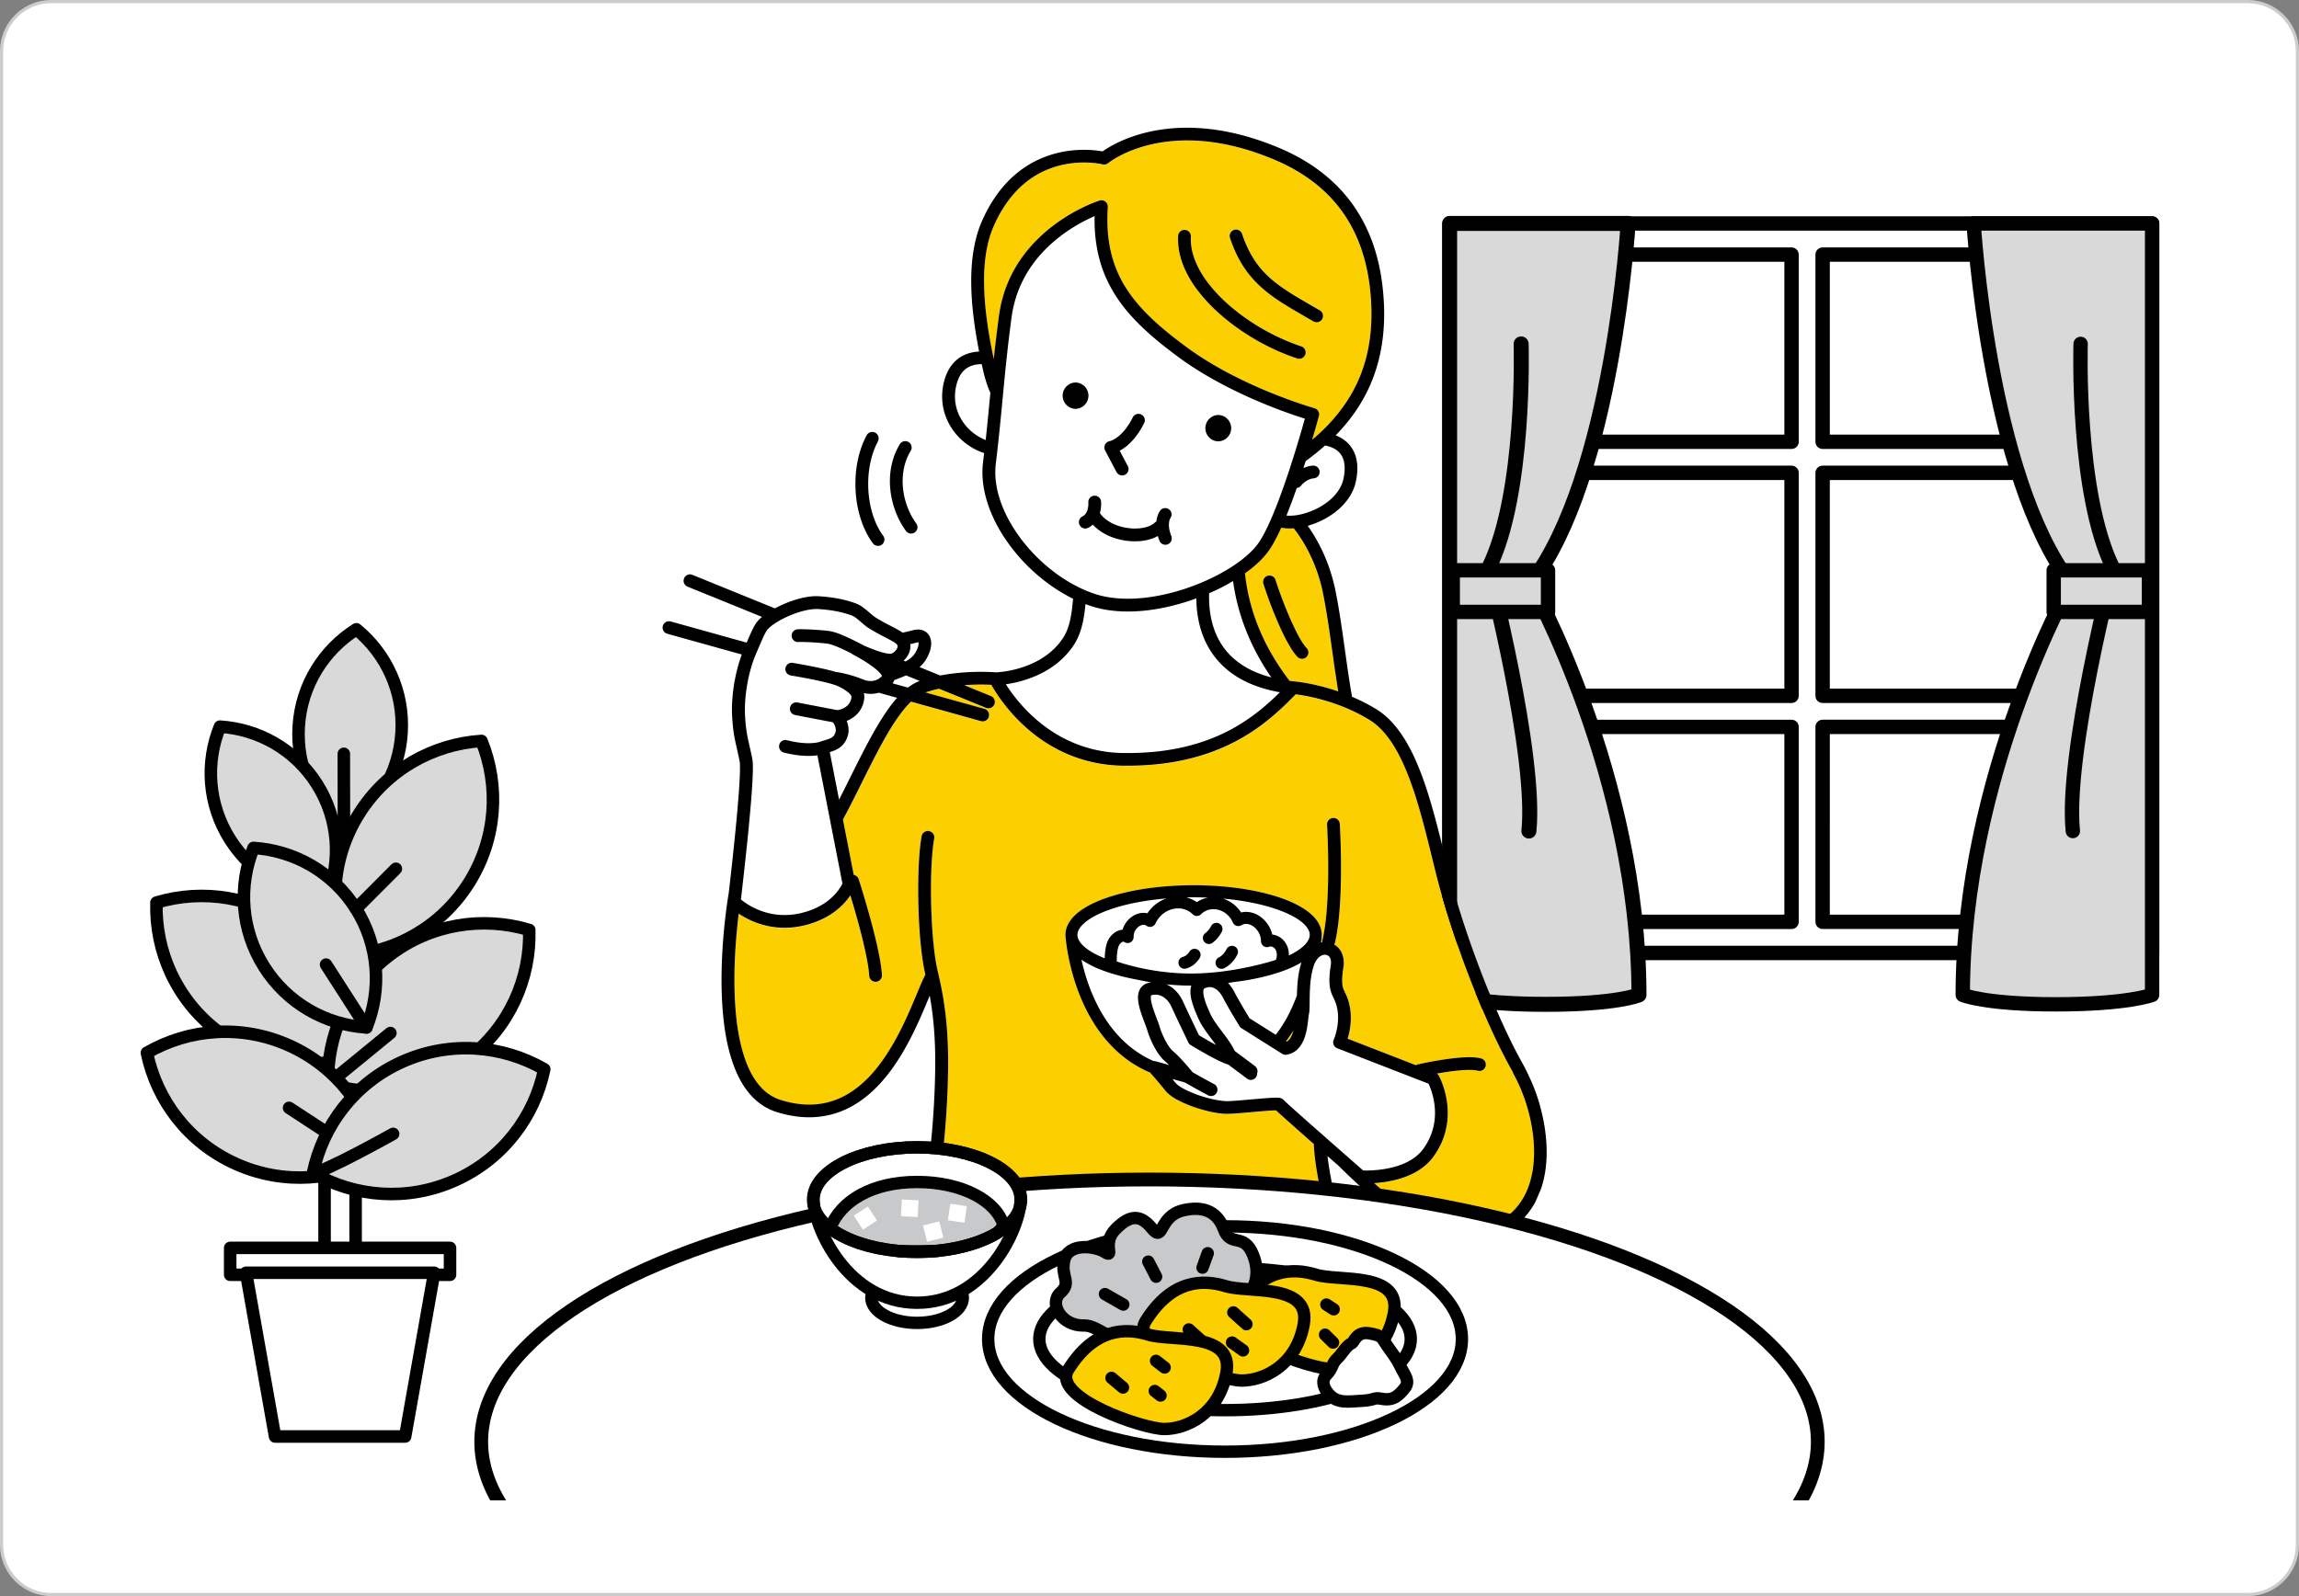 <svg xmlns="http://www.w3.org/2000/svg" viewBox="0 0 720 500"><rect x="0" y="0" width="720" height="500" fill="#808080" stroke="none"/><defs><clipPath id="a"><path d="M0 0h720v500H0z" style="fill:none"></path></clipPath><clipPath id="b"><path d="M0 0h720v500H0z" style="fill:none"></path></clipPath><clipPath id="c"><path d="M0 30h720v440H0z" style="fill:none"></path></clipPath></defs><g style="clip-path:url(#a)"><g style="clip-path:url(#b)"><rect width="719" height="499" x=".5" y=".5" rx="15.5" ry="15.5" style="fill:#fff"></rect><path d="M704 1c8.27 0 15 6.73 15 15v468c0 8.27-6.73 15-15 15H16c-8.27 0-15-6.73-15-15V16C1 7.73 7.73 1 16 1zm0-1H16C7.2 0 0 7.2 0 16v468c0 8.8 7.2 16 16 16h688c8.8 0 16-7.2 16-16V16c0-8.8-7.2-16-16-16" style="fill:#ccc"></path></g><g style="clip-path:url(#c)"><path d="M454 70h220v228.53H454z" style="fill:#fff"></path><path d="M674 70H454v228.53h220zm-9.76 68.39h-93.43V79.76h93.43zm-103.16 0h-97.32V79.76h97.32zm0 79.58h-97.32v-69.85h97.32zm-97.32 9.74h97.32v61.07h-97.32zm200.48 61.06h-93.43V227.7h93.43zm0-70.8h-93.43v-69.85h93.43z" style="fill:#fff"></path><path d="M674 70H454v228.53h220zm-9.76 68.39h-93.43V79.76h93.43zm-103.16 0h-97.32V79.76h97.32zm0 79.58h-97.32v-69.85h97.32zm-97.32 9.74h97.32v61.07h-97.32zm200.48 61.06h-93.43V227.7h93.43zm0-70.8h-93.43v-69.85h93.43z" style="fill:none;stroke:#000;stroke-linecap:round;stroke-linejoin:round;stroke-width:4.5px"></path><path d="M674 70h-55.89s4.68 79.17 30.48 112.76c0 0-33.89 60.29-33.89 128.91 0 0 6.83 2.95 29.19 2.95s30.11-2.95 30.11-2.95z" style="fill:#d9d9d9"></path><path d="M674 70h-55.89s4.68 79.17 30.48 112.76c0 0-33.89 60.29-33.89 128.91 0 0 6.83 2.95 29.19 2.95s30.11-2.95 30.11-2.95z" style="fill:none;stroke:#000;stroke-linecap:round;stroke-linejoin:round;stroke-width:4.5px"></path><path d="M651.61 107.73s-1.46 46.97 10.22 70.34c0 0-15.09 58.41-12.66 82.26" style="fill:none;stroke:#000;stroke-linecap:round;stroke-linejoin:round;stroke-width:4.5px"></path><path d="M643.18 178.66h29.84v13.03h-29.84z" style="fill:#d9d9d9"></path><path d="M643.18 178.66h29.84v13.03h-29.84z" style="fill:none;stroke:#000;stroke-linecap:round;stroke-linejoin:round;stroke-width:4.5px"></path><path d="M454 70h55.89s-4.68 79.17-30.48 112.76c0 0 33.88 60.29 33.88 128.91 0 0-6.83 2.95-29.19 2.95s-30.11-2.95-30.11-2.95V70Z" style="fill:#d9d9d9"></path><path d="M454 70h55.89s-4.68 79.17-30.48 112.76c0 0 33.88 60.29 33.88 128.91 0 0-6.83 2.95-29.19 2.95s-30.11-2.95-30.11-2.95V70Z" style="fill:none;stroke:#000;stroke-linecap:round;stroke-linejoin:round;stroke-width:4.7px"></path><path d="M476.39 107.73s1.46 46.97-10.22 70.34c0 0 15.09 58.41 12.65 82.26" style="fill:none;stroke:#000;stroke-linecap:round;stroke-linejoin:round;stroke-width:4.7px"></path><path d="M454.97 178.66h29.84v13.03h-29.84z" style="fill:#d9d9d9"></path><path d="M454.97 178.66h29.84v13.03h-29.84z" style="fill:none;stroke:#000;stroke-linecap:round;stroke-linejoin:round;stroke-width:4.5px"></path><path d="M401.26 165.29c-.41.91-.82 1.79-1.24 2.61-.93 1.85-1.85 3.47-2.81 4.79-1.34 1.84-3.11 3.61-5.21 5.31q-1.005.81-2.1 1.59c.83 8.01 3.16 15.16 6.29 21.47 2.24 4.52 4.89 8.6 7.68 12.22.45.06.9.11 1.36.16.36.03 3.56.32 8.17 1.46 1.73.43 3.65.98 5.7 1.69-.23-1.4-.45-2.82-.67-4.25-1.36-9.02-2.47-18.45-4.11-26.52-1.57-7.7-4.53-13.55-7.15-17.52-.71-1.08-1.39-2.01-2.01-2.8-.44.03-.87.05-1.29.05-.91 0-1.79-.08-2.62-.26m6.83 36.26c.42.62.81 1.12 1.12 1.43.77.79.75 2.05-.04 2.82s-2.05.76-2.82-.04c-.55-.57-1.06-1.23-1.57-1.99a32 32 0 0 1-1.52-2.53c-1.01-1.84-2.02-3.98-2.99-6.18-1.92-4.41-3.63-9.09-4.59-12.19-.33-1.05.26-2.17 1.31-2.5s2.17.26 2.5 1.31c1.19 3.84 3.72 10.58 6.21 15.61.83 1.67 1.66 3.16 2.39 4.26M398.85 347v-.01zM404.43 324.62c.19-.39.36-.83.5-1.3.05-.17.1-.34.15-.52-.71 1.16-1.49 2.29-2.33 3.39l.17.11h.03c.19-.09.36-.2.53-.35.34-.29.66-.74.95-1.32" style="fill:#fccf00"></path><path d="M288.92 300.66c-.3-2.07-.56-4.34-.76-6.74-.41-4.8-.61-10.1-.61-15.15 0-3.26.09-6.42.26-9.28.18-2.86.44-5.4.81-7.48a2 2 0 0 1 2.32-1.62 2 2 0 0 1 1.62 2.32c-.33 1.84-.59 4.27-.76 7.02-.17 2.76-.25 5.84-.25 9.03 0 3.71.11 7.56.34 11.23.22 3.67.56 7.15.99 10.09.29 1.96.62 3.68.99 5.04v.06c.86 3.65 1.63 7.59 2.18 12.11s.88 9.61.88 15.6c0 .95 0 1.93-.03 2.93-.24 13.92-1.54 26.41-3.12 36.77h119.69c-.11-.51-.21-1.03-.31-1.54-.89-4.49-1.53-8.82-1.71-12.64-1.86-1.64-3.71-3.27-5.38-4.76-2.53-2.24-4.66-4.14-5.86-5.24-.23-.21-.42-.39-.59-.54-.46 0-1.18.03-2.03.09-.87.06-1.89.14-2.97.23-2.17.18-4.58.41-6.63.57-1.37.11-2.58.18-3.5.2h-.22c-.97 0-2.02-.1-3.14-.28s-2.3-.43-3.51-.74c-2.41-.62-4.91-1.48-7.1-2.48-1.46-.67-2.79-1.4-3.88-2.21-.63-.47-1.19-.97-1.65-1.55-1.89-2.37-4.03-4.81-4.8-5.67-.04-.02-.08-.03-.12-.05a36.5 36.5 0 0 1-10.38-6.76c-5.81-5.38-9.49-12.1-11.85-18.26a68.7 68.7 0 0 1-3.17-11.06c-.55-2.74-.8-4.87-.91-6-.04-.29-.07-.58-.07-.88v-.26q.015-1.05.33-2.04c.22-.69.54-1.35.94-1.96.8-1.24 1.91-2.33 3.25-3.33 2.69-1.99 6.34-3.61 10.74-4.91 2.93-.86 6.19-1.57 9.69-2.1 4.68-.71 9.8-1.09 15.17-1.09 6.17 0 12.01.51 17.22 1.43s9.8 2.24 13.5 3.89c2.46 1.11 4.54 2.36 6.14 3.81.92.83 1.68 1.73 2.25 2.71.63 1.09 1 2.31 1.02 3.57v.35c0 .14-.01.29-.02.43-.03.39-.07.98-.15 1.73.13-.03.26-.04.39-.06-.04-.24-.03-.5.03-.75.7-2.96 1.16-6.74 1.43-10.7s.36-8.11.36-11.87c0-7.06-.32-12.77-.36-13.43v-.07c-.07-1.1.77-2.05 1.87-2.11 1.1-.07 2.05.77 2.12 1.87 0 .03.37 6.08.37 13.74 0 3.83-.09 8.06-.37 12.15s-.75 8.03-1.52 11.34c-.05.2-.12.38-.22.55.13.07.25.15.37.24.97.67 1.74 1.66 2.17 2.85.29.79.44 1.67.44 2.6 0 .49-.04.98-.12 1.5-.28 1.77-.38 3.08-.38 4.07 0 .98.1 1.62.23 2.13.13.5.3.89.55 1.4.16.33.36.72.55 1.17 1.04 2.4 1.39 4.82 1.39 6.99 0 2.4-.42 4.49-.84 6.01-.05.19-.11.37-.16.55l21.38 8.3q.285-.18.63-.27c.02 0 1.39-.32 3.43-.71s4.75-.86 7.45-1.18c1.8-.21 3.6-.36 5.22-.36q1.02 0 1.95.09c.62.06 1.21.16 1.77.32a1.994 1.994 0 1 1-1.08 3.84c-.26-.07-.63-.14-1.08-.18s-.98-.07-1.55-.07c-1.34 0-2.95.12-4.6.31s-3.33.45-4.86.71c-.24.04-.48.08-.71.12.23.17.43.38.58.63.05.08.74 1.33 1.44 3.4.69 2.07 1.39 4.96 1.39 8.33 0 2.04-.26 4.25-.94 6.54a23.4 23.4 0 0 1-3.42 6.96c-1.43 2.01-3.26 3.54-5.21 4.71-1.95 1.16-4.03 1.96-6.05 2.53-2.74.76-5.37 1.08-7.45 1.22 2.6 2.35 5.47 4.7 8.49 6.8 4.18 2.91 8.65 5.34 13.11 6.7 2.55.78 5.09 1.21 7.58 1.21 2.59 0 5.13-.46 7.62-1.51s4.53-2.38 6.22-3.94 3.02-3.35 4.07-5.33c2.09-3.95 2.99-8.68 2.99-13.62 0-4.41-.72-8.96-1.89-13.2s-2.79-8.16-4.55-11.29c-.11-.19-.18-.4-.22-.6-.11-.21-.23-.42-.35-.63-4.33-7.71-9-18.05-13.23-29.05s-8.02-22.64-10.58-32.93c-1.59-6.41-3.15-13.06-4.96-19.33-1.8-6.27-3.84-12.17-6.34-17.05-1.67-3.26-3.53-6.05-5.62-8.22-1.2-1.24-2.47-2.28-3.82-3.11-5.73-3.49-11.64-5.52-16.16-6.67-3.17-.8-5.65-1.17-6.91-1.33-3.21 3.3-7.12 7.14-12.18 10.68-5.42 3.8-12.17 7.27-20.76 9.41-5.73 1.43-12.26 2.28-19.77 2.28h-1.23c-7.31-.09-13.63-1.79-18.94-4.28s-9.63-5.78-13.02-9.03c-5.21-5-8.25-9.94-9.41-12.03-1.06-.05-2.14-.08-3.22-.08-1.77 0-3.54.07-5.28.2l8.34 3.39c1.02.42 1.51 1.58 1.1 2.6a2 2 0 0 1-2.6 1.1l-14.73-5.98c-1.54.33-2.97.72-4.25 1.16l18.46 5.14c1.06.3 1.68 1.4 1.39 2.46-.3 1.06-1.4 1.68-2.46 1.39l-21.91-6.1c-1.41 1.35-2.85 3.11-4.29 5.19-2.89 4.16-5.77 9.55-8.64 15.24-1.91 3.79-3.83 7.72-5.77 11.52-.87 1.7-1.74 3.37-2.62 5l3.38 17.34c.7.13 1.3.63 1.53 1.35 0 .03 2.88 8.86 5.02 17.57.71 2.91 1.35 5.8 1.77 8.37.24 1.47.42 2.84.49 4.07.07 1.1-.77 2.05-1.87 2.12s-2.05-.77-2.11-1.87c-.06-1-.21-2.21-.42-3.53-.22-1.33-.5-2.78-.83-4.29-.66-3.03-1.49-6.29-2.32-9.33-.85-3.08-1.69-5.93-2.34-8.06v.01c-1.05 1.59-2.76 3.62-5.39 5.46-1.75 1.23-3.91 2.37-6.54 3.25-3.09 1.03-6.01 1.45-8.67 1.45-2.65 0-5.04-.41-7.14-1.03s-3.9-1.44-5.37-2.26c-.69-.39-1.3-.77-1.84-1.13-.1.78-.2 1.64-.3 2.56-.53 4.77-1.05 11.28-1.05 18.19 0 5.36.32 10.95 1.18 16.15.86 5.19 2.28 9.97 4.39 13.69 1.41 2.48 3.1 4.49 5.13 5.91 1.16.82 2.43 1.45 3.85 1.89 3.22.99 6.17 1.43 8.89 1.43 3.59 0 6.77-.76 9.68-2.07 2.9-1.31 5.52-3.19 7.89-5.46 4.74-4.53 8.46-10.62 11.35-16.47 1.93-3.9 3.51-7.68 4.83-10.84.76-1.8 1.42-3.4 2.04-4.72.19-.41.38-.79.57-1.15-.33-1.39-.63-2.97-.88-4.7" style="fill:#fccf00"></path><path d="M329.06 209.23c-2.7 1.78-5.51 2.96-8.06 3.76-2.3.72-4.39 1.12-5.99 1.35.83 1.32 2.01 3.04 3.57 4.93 3.47 4.24 8.77 9.31 16.04 12.72 4.85 2.27 10.57 3.82 17.29 3.9h1.18c7.21 0 13.41-.81 18.8-2.16s9.97-3.23 13.93-5.39c6.34-3.46 11.1-7.62 15.01-11.49-5.15-.91-9.37-2.45-12.8-4.47-4.28-2.51-7.31-5.75-9.35-9.21-1.36-2.31-2.3-4.72-2.92-7.09-.79-3.02-1.08-5.98-1.1-8.64-2.66.98-5.41 1.81-8.21 2.47-4.38 1.04-8.86 1.64-13.21 1.64-4.09 0-8.07-.53-11.74-1.76-.52-.17-1.03-.36-1.55-.56-.27 2.79-.66 5.33-1.34 7.65-.53 1.81-1.24 3.48-2.22 5-2.05 3.17-4.64 5.56-7.34 7.34M310.16 123.09c-.9-2.04-1.68-4.39-2.3-7.18-.13-.6-.26-1.21-.4-1.82h-.02c-.95 0-1.91.11-2.8.38s-1.71.69-2.46 1.32c-.49.42-.96.95-1.38 1.63-.56.9-1.05 2.07-1.38 3.61-.24 1.08-.35 2.14-.35 3.16 0 1.73.31 3.36.88 4.89a14.7 14.7 0 0 0 2.42 4.18c1.67 2.03 3.88 3.63 6.32 4.6.55-5.14 1-9.94 1.46-14.76M418.52 140.96c-.49-.35-1.03-.63-1.58-.85-.66-.26-1.33-.44-1.96-.56-1.72 1.53-3.54 3-5.44 4.41l-1.08 2.55c.78-.33 1.68-.58 2.67-.65 1.1-.07 2.05.76 2.13 1.86.07 1.1-.76 2.05-1.86 2.13-.48.03-.94.15-1.38.34-.44.18-.86.43-1.22.69-.73.52-1.24 1.1-1.34 1.23l-.02.02c-.34.44-.83.69-1.34.75-.44 1.25-.88 2.5-1.34 3.74-.62 1.67-1.25 3.31-1.89 4.89.32.03.65.05 1.01.05 1.08 0 2.32-.15 3.62-.45s2.67-.76 4-1.36c2.67-1.19 5.18-2.95 6.91-5.09 1.16-1.43 1.97-3.01 2.33-4.74.26-1.23.37-2.3.37-3.22 0-1.61-.32-2.77-.78-3.67a5.65 5.65 0 0 0-1.82-2.07" style="fill:#fff"></path><path d="M308.87 78.95c-.48 2.89-.69 5.95-.69 9.09 0 8.11 1.41 16.76 3.04 24.48.45-4.26.97-8.73 1.63-13.61l1.98.27-1.98-.27c.92-6.84 3.37-12.56 6.51-17.23 3.14-4.68 6.96-8.31 10.64-11.09 7.37-5.55 14.21-7.69 14.34-7.74.63-.2 1.31-.07 1.83.34a2 2 0 0 1 .76 1.7c-.09 1.34-.13 2.64-.13 3.9 0 7 1.33 12.68 3.74 17.7 2.41 5.01 5.94 9.39 10.47 13.64 3.02 2.83 6.47 5.59 10.29 8.43 8.5 6.31 18.45 11.12 26.33 14.36 7.89 3.24 13.72 4.9 14.02 4.99h.01c1.06.3 1.67 1.38 1.39 2.44 0 .01-.81 3.01-2.12 7.45 2.62-2.21 5.01-4.55 7.13-7.05 4.33-5.09 7.57-10.83 9.48-17.53 1.28-4.47 1.96-9.38 1.96-14.84q0-1.98-.12-4.05c-.35-5.94-1.4-12.29-3.81-18.39-2.41-6.11-6.16-11.97-11.99-17.06-3.89-3.39-8.71-6.43-14.71-8.94-10.61-4.43-19.65-5.93-27.08-5.93-8.05 0-14.21 1.76-18.38 3.53s-6.34 3.55-6.36 3.57c-.49.41-1.14.55-1.76.4h-.01l-.06-.02c-.06-.01-.16-.03-.29-.06-.26-.05-.66-.13-1.17-.2-1.02-.15-2.51-.3-4.3-.3-2.87 0-6.51.39-10.32 1.77s-7.78 3.73-11.39 7.74c-2.41 2.67-4.67 6.09-6.59 10.48l-1.83-.8 1.83.8c-1.07 2.45-1.83 5.16-2.31 8.05m77.63-6.96c1.05-.35 2.18.22 2.52 1.27 1.24 3.74 2.75 6.68 4.53 9.14s3.83 4.47 6.21 6.32c1.59 1.24 3.33 2.4 5.23 3.57 2.53 1.56 5.32 3.14 8.38 4.91.95.55 1.28 1.78.72 2.73-.55.95-1.78 1.28-2.73.72-3.4-1.98-6.55-3.74-9.45-5.58s-5.55-3.77-7.93-6.09a32 32 0 0 1-4.34-5.21c-1.74-2.61-3.21-5.64-4.41-9.26-.35-1.05.22-2.18 1.27-2.52m-17.5 1.89a2 2 0 0 1 2.1-1.89 2 2 0 0 1 1.89 2.1c-.02.28-.02.55-.02.83 0 2.49.6 5.04 1.72 7.58s2.76 5.08 4.8 7.53c4.07 4.89 9.73 9.4 15.8 12.9 4.04 2.34 8.26 4.25 12.3 5.56a1.999 1.999 0 0 1-1.24 3.8c-5.68-1.85-11.58-4.75-17-8.35-5.41-3.61-10.34-7.93-14.01-12.71-2.45-3.19-4.35-6.58-5.41-10.12-.61-2.02-.95-4.1-.95-6.19 0-.35 0-.69.03-1.04" style="fill:#fccf00"></path><path d="M342.77 186.01c3.17 1.07 6.73 1.56 10.47 1.55 5.97 0 12.4-1.25 18.4-3.29 6-2.03 11.57-4.84 15.83-7.86 2.84-2.01 5.1-4.12 6.51-6.08.74-1.01 1.55-2.41 2.39-4.07.83-1.65 1.69-3.56 2.54-5.62 1.7-4.11 3.36-8.81 4.84-13.29 2.26-6.85 4.08-13.18 4.92-16.2-2.37-.74-6.78-2.21-12.18-4.41-8.14-3.32-18.52-8.29-27.58-15-5.84-4.34-10.96-8.59-15.1-13.31s-7.3-9.94-9.14-16.08c-1.23-4.09-1.87-8.58-1.87-13.58 0-.35.01-.72.02-1.07-1.44.62-3.34 1.53-5.48 2.78-4.68 2.74-10.42 7.08-14.67 13.41-2.84 4.23-5.03 9.33-5.87 15.54-1.16 8.6-1.89 15.9-2.58 23.14s-1.35 14.43-2.36 22.77c-.1.85-.15 1.72-.15 2.6 0 2.76.5 5.64 1.44 8.53s2.32 5.79 4.05 8.6c3.46 5.61 8.35 10.83 13.88 14.82 3.69 2.66 7.67 4.77 11.69 6.12m-1.92-28.53v-.02a2 2 0 0 1 1.8-2.17c1.1-.11 2.07.7 2.18 1.8 0 .05.03.31.03.72 0 .58-.05 1.46-.28 2.48l-.12.45c.46.65 1.01 1.23 1.64 1.76.8.67 1.74 1.24 2.76 1.69 2.04.92 4.4 1.38 6.58 1.38 1.37 0 2.67-.18 3.73-.51 1.07-.33 1.9-.8 2.42-1.3.17-.16.36-.28.56-.37.09-.87.29-1.59.5-2.14.29-.75.6-1.18.7-1.31.68-.87 1.93-1.02 2.8-.35.85.66 1.01 1.88.38 2.74l-.02.03s-.08.15-.15.32c-.13.33-.28.88-.28 1.72s.17 2.02.76 3.54c.4 1.03-.11 2.19-1.14 2.59s-2.18-.11-2.59-1.13c-.2-.51-.36-1-.5-1.48-.71.4-1.47.72-2.27.97-1.52.47-3.19.69-4.91.69-2.04 0-4.17-.32-6.21-.96-2.04-.65-4-1.64-5.68-3.03-.46-.38-.89-.79-1.3-1.22-.43.38-.91.72-1.47 1a1.998 1.998 0 1 1-1.78-3.58c.4-.2.69-.45.93-.75s.43-.66.58-1.05c.29-.78.36-1.68.36-2.16 0-.17 0-.28-.01-.33m40.69-27.5a4.131 4.131 0 0 1 0 8.26 4.131 4.131 0 0 1 0-8.26m-35.46 9.25c.28-.56.82-.96 1.44-1.07 0 0 .03 0 .06-.02.07-.02.21-.06.4-.13.37-.14.95-.4 1.65-.89 1.41-.97 3.34-2.82 5.14-6.45a1.99 1.99 0 0 1 2.67-.9c.99.49 1.39 1.69.9 2.67-2.06 4.18-4.48 6.61-6.45 7.96q-.66.45-1.23.75l2.54 4.82c.51.98.14 2.18-.84 2.7-.98.51-2.18.14-2.7-.84l-3.57-6.79c-.3-.57-.3-1.25-.02-1.83m-9.23-19.41a4.131 4.131 0 0 1 0 8.26 4.131 4.131 0 0 1 0-8.26M285.11 202.49c0 .66-.13 1.28-.34 1.84-.21.57-.49 1.08-.83 1.55-.28.4-.6.76-.94 1.08l.61.25c.52-.29.98-.58 1.39-.9.7-.54 1.24-1.12 1.66-1.82.37-.61.63-1.19.79-1.69s.23-.93.23-1.22c0-.17-.02-.29-.04-.36h-.08c-.11 0-.3.02-.55.08-.5.13-1.16.29-1.95.48.04.24.06.48.06.71M233.65 228c.13 1.04.27 1.92.45 2.82.35 1.79.84 3.68 1.49 6.85.08.41.12.82.15 1.29s.04.99.04 1.58c0 1.32-.06 2.95-.17 4.81s-.26 3.95-.44 6.17c-.36 4.44-.84 9.39-1.32 14.03-.76 7.29-1.51 13.79-1.8 16.24.35.29.83.66 1.43 1.07 1.44.98 3.55 2.16 6.21 2.94 1.77.52 3.78.87 6.01.87 2.24 0 4.71-.35 7.41-1.25 2.19-.73 3.95-1.66 5.38-2.64 1.42-.98 2.5-2.01 3.32-2.96 1.13-1.3 1.75-2.45 2.03-3.05l-7.83-40.14c-.75.1-1.68.18-2.79.18-2.01 0-4.6-.26-7.73-1.06a1.987 1.987 0 0 1-1.43-2.43 1.99 1.99 0 0 1 2.43-1.43c2.81.73 5.06.94 6.73.94 2.3 0 3.52-.4 3.64-.44h.01c.8-.31 1.54-.51 2.17-.71s1.14-.41 1.5-.65c.24-.16.43-.33.6-.54.22-.29.44-.7.6-1.4q.03-.105.03-.33c0-.33-.08-.8-.23-1.23-.15-.44-.37-.84-.57-1.07-.07-.09-.13-.15-.17-.18l-11.78-2.26a2.014 2.014 0 0 1-1.59-2.34 2 2 0 0 1 2.34-1.58l12.25 2.35.12.03c.44-.03.94-.13 1.44-.32.62-.23 1.23-.57 1.72-1.02.33-.29.61-.63.83-1.01.29-.51.49-1.09.55-1.84s0-.02 0-.02c0-.03 0-.11-.09-.28-.08-.17-.26-.4-.5-.65-.49-.51-1.28-1.07-2.08-1.54-.54-.31-1.07-.59-1.54-.81-.01 0-.02-.01-.04-.02-.06-.02-.13-.05-.19-.07-.3-.13-.76-.3-1.31-.47s-1.2-.35-1.9-.53c-1.4-.36-3.02-.71-4.59-1.03a183 183 0 0 0-6.66-1.23c-.08-.01-.12-.02-.12-.02-1.09-.18-1.83-1.2-1.65-2.29s1.21-1.83 2.29-1.65c.02 0 5.03.82 9.53 1.84 1.46.33 2.87.68 4.07 1.04h.19c.1.02 3.84.52 8.27 2.33.81.33 1.6.48 2.34.48.73 0 1.4-.15 2.01-.43.56-.26 1.07-.65 1.54-1.17-.03-.08-.09-.18-.17-.3-.21-.32-.58-.76-1.06-1.21-.97-.92-2.36-1.92-3.68-2.77a51 51 0 0 0-2.44-1.47c-.93-.53-1.58-.86-1.63-.89-.18-.1-.35-.21-.49-.35-.07-.04-.14-.07-.21-.11-1.32-.67-2.76-1.37-4.07-1.92-.87-.37-1.68-.67-2.32-.86a5 5 0 0 0-.89-.2c-1.11-.15-2.7-.3-4.26-.39-1.56-.1-3.12-.16-4.16-.16-.33 0-.62 0-.81.02a2 2 0 0 1-2.1-1.89 2 2 0 0 1 1.89-2.1c.3-.02.64-.02 1.02-.02 1.18 0 2.78.06 4.42.17 1.63.1 3.28.25 4.56.42.48.07.96.18 1.46.33s1.01.32 1.54.53c1.06.4 2.18.9 3.29 1.42 1.62.77 3.22 1.6 4.48 2.26.09.04.18.08.28.12 1.12.49 2.62 1.1 4.08 1.59.97.33 1.92.59 2.69.73.44.08.81.12 1.07.12.1 0 .17 0 .23-.01.07 0 .22-.04.41-.13.18-.08.4-.21.61-.37.42-.32.8-.78.99-1.18.13-.27.18-.5.17-.66 0-.14-.02-.23-.08-.36s-.18-.3-.44-.51c-.23-.19-.62-.45-1.14-.74-.52-.3-1.15-.63-1.88-1.01-1.46-.76-3.28-1.7-5.32-2.95-.89-.55-1.65-1.21-2.38-1.83-.73-.63-1.42-1.23-2.04-1.65-.41-.29-.8-.49-1.11-.61-1.95-.72-3.93-1.18-5.71-1.48-1.79-.3-3.38-.44-4.59-.52-.21-.01-.44-.02-.67-.02-.82 0-1.75.1-2.74.29s-2.03.46-3.08.8c-2.1.68-4.21 1.63-5.95 2.63-1.16.67-2.16 1.36-2.87 1.98-.4.35-.71.68-.89.92-.07.09-.18.25-.29.45-.12.2-.25.44-.39.71-.28.54-.58 1.18-.88 1.86-.61 1.36-1.22 2.84-1.71 3.96-1.28 2.9-2.2 6.11-2.8 9.24s-.87 6.17-.87 8.73c0 .66.02 1.28.05 1.86.09 1.54.2 2.75.32 3.79M361.91 332.44l4.19 1.16c-.46-.45-.9-.87-1.29-1.2-.61-.51-1.15-1.13-1.67-1.82-.52-.7-1.02-1.48-1.49-2.32a28.5 28.5 0 0 1-2.32-5.47c-.11-.37-.28-.86-.49-1.41-.2-.55-.44-1.17-.68-1.82-.49-1.3-1-2.74-1.36-4.17-.23-.96-.4-1.91-.4-2.88 0-.49.04-1 .17-1.51.12-.51.34-1.03.68-1.51.23-.32.51-.61.83-.86.43-.33.93-.56 1.45-.7.34-.09.67-.16 1.01-.21q-2.37-.39-4.38-.84c-5.04-.92-9.48-2.21-13.07-3.82-1.66-.74-3.13-1.56-4.41-2.45.79 3.56 2.07 7.96 4.12 12.4 1.58 3.44 3.62 6.89 6.23 10.02 3.16 3.79 7.15 7.09 12.23 9.34.22-.01.44 0 .66.07M402.69 319.42c1.41-2.48 2.56-5.08 3.49-7.63.04-1.69.12-3.61.39-5.59.21-1.57.53-3.16 1.03-4.72-2.44 1.45-5.45 2.68-8.93 3.71-2.93.86-6.19 1.57-9.69 2.1-.86.13-1.74.25-2.64.35-.57.09-1.16.18-1.75.26.75.8 1.39 1.72 1.93 2.74.83 1.59 2 3.62 3 5.32.79 1.33 1.47 2.46 1.81 3.02l8.21 5.17c1.17-1.5 2.22-3.1 3.15-4.74M370.46 313.64c.62 1.37 1.72 3.7 2.76 5.87.96 2.02 1.87 3.91 2.29 4.8a81.319 81.319 0 0 0 1.57.93c1.07.62 2.43 1.4 3.79 2.14-.3-.42-.63-.86-1-1.34a83 83 0 0 1-1.83-2.45c-.62-.87-1.24-1.77-1.75-2.64-.35-.58-.65-1.15-.89-1.72-.08-.19-.23-.51-.4-.9s-.38-.86-.59-1.38c-.42-1.04-.88-2.27-1.19-3.56-.21-.86-.35-1.75-.35-2.67 0-.63.07-1.27.27-1.92 0 0 0-.02.01-.03h-.06c-2.72 0-5.32-.15-7.74-.4.66.29 1.27.66 1.83 1.09 1.45 1.11 2.56 2.58 3.3 4.19M409.5 290.8c-.48-.74-1.26-1.55-2.33-2.34-2.15-1.6-5.45-3.12-9.56-4.32-2.74-.81-5.83-1.48-9.19-1.99-1.75-.26-3.56-.48-5.44-.65.91.28 1.79.7 2.61 1.23 1.2.79 2.27 1.84 3.11 3.13.52-.13 1.04-.19 1.56-.19.84 0 1.67.16 2.44.44.78.28 1.5.68 2.17 1.18 1.33.99 2.42 2.37 3.1 4 .2.47.36.97.48 1.49.84.08 1.64.37 2.35.82.85.53 1.57 1.3 2.07 2.24.56 1.06.8 2.21.8 3.35v.14c1.89-.9 3.42-1.88 4.48-2.85.68-.62 1.18-1.23 1.51-1.79.37-.65.52-1.23.53-1.81 0-.33-.05-.65-.16-.99s-.28-.69-.52-1.07M371.5 281.12c.42.1.84.24 1.25.4.72.28 1.42.65 2.07 1.11q.84-.57 1.74-.93c.57-.23 1.16-.39 1.75-.5-1.48-.06-2.98-.1-4.51-.1-.78 0-1.55 0-2.31.03M337.61 293.85c.11.34.28.69.52 1.07.48.74 1.26 1.55 2.33 2.34 1.39 1.03 3.27 2.04 5.54 2.94.01-.47.04-.96.07-1.44.07-.85.18-1.71.39-2.54.14-.55.32-1.1.57-1.62.34-.71.8-1.33 1.35-1.85s1.18-.95 1.91-1.22c.4-.15.83-.25 1.29-.28.22-.72.53-1.4.93-2 .76-1.16 1.8-2.09 3.01-2.67.81-.39 1.7-.62 2.63-.62.41 0 .82.05 1.23.14.95-1.44 2.17-2.62 3.53-3.49.77-.49 1.58-.88 2.42-1.17-2.83.23-5.53.58-8.06 1.03-4.98.87-9.3 2.13-12.61 3.62-2.21.99-3.96 2.08-5.15 3.16-.68.62-1.18 1.23-1.5 1.79-.37.65-.53 1.23-.53 1.81 0 .33.05.65.16.99M391.68 302.81c3.83-.84 6.68-1.69 7.88-2.07.06-.13.12-.28.17-.43.11-.35.17-.74.16-1.14 0-.59-.14-1.17-.36-1.58-.2-.37-.46-.64-.75-.83a1.63 1.63 0 0 0-.84-.26c-.15 0-.29.03-.43.08-.58.23-1.24.17-1.76-.18s-.83-.93-.83-1.56c0-1.12-.35-2.18-.93-3.06-.57-.88-1.37-1.58-2.17-1.97-.54-.26-1.08-.39-1.56-.39-.5 0-.96.12-1.42.4a1.886 1.886 0 0 1-2.72-.84 7.1 7.1 0 0 0-2.6-3.1 6.4 6.4 0 0 0-3.5-1.07c-.71 0-1.4.13-2.05.39s-1.26.65-1.81 1.19c-.73.72-1.9.73-2.64.02a6.4 6.4 0 0 0-2.14-1.38c-.77-.3-1.58-.45-2.41-.45-1.38 0-2.8.41-4.05 1.21a8.2 8.2 0 0 0-3.04 3.51 1.891 1.891 0 0 1-2.82.73 1.6 1.6 0 0 0-.45-.23c-.15-.05-.3-.07-.48-.07-.22 0-.47.04-.73.14-.26.09-.54.24-.8.44-.53.39-1 .97-1.28 1.64-.19.44-.29.92-.29 1.42v.11c.03.73-.36 1.4-1 1.74a1.9 1.9 0 0 1-2.01-.15.3.3 0 0 0-.09-.05c-.02 0-.05-.01-.08-.01a.9.9 0 0 0-.26.05c-.11.04-.26.12-.4.23-.29.22-.59.57-.78.96-.1.21-.21.52-.3.88s-.16.79-.22 1.24c-.11.9-.15 1.91-.15 2.84q.285.105.63.21c1.19.39 2.95.92 5.14 1.45 4.39 1.06 10.54 2.12 17.54 2.12 6.88 0 13.6-1.08 18.61-2.18m-20.28.61a1.89 1.89 0 0 1-.94-3.66c.37-.09.76-.28 1.12-.57s.71-.67.98-1.12a1.888 1.888 0 0 1 3.23 1.95 8.1 8.1 0 0 1-1.88 2.14c-.74.58-1.59 1.02-2.51 1.26m16.14-4.41c-.91 1.85-2.33 3.37-4.09 4.28-.93.47-2.07.1-2.54-.82s-.1-2.07.82-2.54c.93-.47 1.84-1.39 2.42-2.58.46-.93 1.59-1.32 2.53-.86s1.32 1.59.86 2.53m-10.04-6.7c.69-.51 1.33-1.26 1.79-2.18.47-.93 1.6-1.3 2.54-.83.93.47 1.3 1.6.83 2.53-.71 1.41-1.71 2.62-2.93 3.52-.84.62-2.02.43-2.64-.41s-.43-2.02.41-2.64" style="fill:#fff"></path><path d="M405.17 347.49c1.93 1.72 4.53 4.02 7.27 6.45 5.49 4.84 11.55 10.16 13.97 12.28.22.19.4.35.56.49.23 0 .51.01.84.01 1.43 0 3.76-.1 6.32-.56s5.33-1.3 7.68-2.7c1.57-.94 2.94-2.11 4-3.6 1.39-1.95 2.29-3.89 2.84-5.77.56-1.88.77-3.71.77-5.41 0-2.68-.54-5.06-1.1-6.8a21 21 0 0 0-.92-2.36l-28.59-11.1c-.51-.2-.92-.6-1.13-1.11s-.2-1.08.03-1.57 0-.02 0-.02c0-.02.02-.04.04-.09.03-.08.08-.21.15-.38.13-.34.3-.84.47-1.47.35-1.26.7-3.02.7-4.94 0-1.74-.28-3.6-1.06-5.4-.1-.24-.22-.48-.35-.75-.13-.26-.27-.55-.42-.88-.29-.65-.57-1.46-.73-2.44-.11-.65-.17-1.38-.17-2.22 0-1.26.13-2.77.43-4.68.05-.32.07-.62.07-.88 0-.76-.18-1.28-.39-1.63-.22-.35-.48-.56-.79-.69-.21-.09-.45-.14-.71-.14-.51 0-1.13.19-1.76.69-.62.51-1.26 1.34-1.71 2.65-.56 1.62-.89 3.47-1.07 5.3-.19 1.83-.23 3.64-.25 5.23-.01 1.06-.01 2.02-.04 2.84-.02.47-.04.9-.09 1.32-.03.22-.06.44-.12.67-.01.04-.04.17-.06.34s-.05.38-.08.62c-.06.49-.12 1.1-.21 1.77-.18 1.35-.44 2.96-.99 4.53-.37 1.05-.88 2.1-1.63 3.03-.43.53-.96 1.02-1.57 1.42-.71.45-1.54.78-2.44.92-.48.07-.96-.03-1.37-.28l-12.73-8.02c-.26-.16-.48-.39-.64-.64 0 0-.83-1.35-1.89-3.14s-2.35-4.02-3.3-5.84c-.43-.82-.93-1.51-1.46-2.02-.52-.51-1.06-.86-1.59-1.05-.35-.13-.7-.19-1.07-.19-.5 0-1.04.11-1.68.42-.11.06-.13.08-.17.13s-.09.17-.13.38c-.03.14-.04.32-.04.54 0 .35.05.78.14 1.25s.23.98.39 1.49c.32 1.02.74 2.04 1.1 2.86.24.55.45 1 .6 1.36.14.33.36.76.65 1.24.28.48.62 1 .99 1.54.74 1.07 1.58 2.19 2.32 3.15 1.22 1.58 2.14 2.92 2.85 4.12.32.54.59 1.06.83 1.55.04.02.08.05.12.08 0 0 2.81 2.09 4.73 3.53.64.48 1.18.88 1.49 1.13.7.54.94 1.44.67 2.23.02.45-.12.9-.41 1.29-.67.87-1.93 1.04-2.8.37-.43-.33-1.42-1.07-2.46-1.86-1.05-.79-2.18-1.62-2.9-2.17-.19-.14-.35-.26-.48-.35l-.3-.09c-.26-.09-.53-.18-.81-.29-.56-.22-1.15-.49-1.79-.8-1.26-.61-2.65-1.35-3.95-2.08-2.61-1.45-4.87-2.83-4.88-2.83-.33-.2-.59-.49-.76-.84 0 0-.97-2.01-2.12-4.43s-2.48-5.23-3.22-6.85c-.36-.8-.87-1.54-1.46-2.13-.6-.59-1.27-1.04-1.98-1.3a4.4 4.4 0 0 0-1.5-.26c-.4 0-.83.05-1.29.18-.05.01-.07.02-.09.03s-.03.1-.05.18c-.02.12-.05.29-.04.5 0 .36.05.83.16 1.37s.27 1.13.46 1.75c.38 1.24.89 2.56 1.35 3.77.3.8.58 1.55.79 2.24.35 1.18.85 2.42 1.41 3.56s1.18 2.19 1.77 2.98c.39.52.77.93 1.04 1.16.72.6 1.44 1.31 2.15 2.05s1.4 1.5 2 2.19c.97 1.1 1.72 2.02 1.99 2.36.06.04.12.07.19.1 1.24.69 2.82 1.58 4.19 2.33.91.5 1.74.95 2.29 1.23.98.51 1.36 1.71.85 2.69a1.99 1.99 0 0 1-2.69.85c-.6-.31-1.44-.77-2.37-1.28s-1.94-1.07-2.88-1.6c-.79-.44-1.52-.85-2.11-1.18l-3.84-1.06c.32.39.64.78.95 1.18.13.16.34.37.62.6s.63.48 1.04.74c.81.51 1.84 1.04 2.98 1.54 2.28.99 5.01 1.85 7.41 2.36 1.6.34 3.07.53 4.11.52h.15c.66-.01 1.64-.07 2.77-.15s2.42-.19 3.73-.31c2.63-.23 5.36-.48 7.28-.58.55-.03 1.04-.05 1.46-.05.19 0 .37 0 .55.01s.35.02.57.07c.15.03.31.06.57.18a2.1 2.1 0 0 1 .76.58l.11.11c.14.13.36.34.63.59.56.51 1.35 1.23 2.31 2.09" style="fill:#fff"></path><path d="M482.39 346.68c-.94-3.41-2.15-6.62-3.51-9.46-.63-1.4-1.29-2.73-1.98-3.95-4.19-7.45-8.81-17.67-12.98-28.53-4.18-10.86-7.93-22.38-10.43-32.46-2.41-9.72-4.8-20.16-8.15-29.22-1.68-4.53-3.6-8.71-5.94-12.3-1.17-1.79-2.44-3.44-3.84-4.9s-2.94-2.72-4.62-3.75c-2.52-1.54-5.06-2.8-7.51-3.84-.75-4.26-1.4-8.76-2.03-13.29-.96-6.83-1.9-13.71-3.16-19.94-1.72-8.48-5.04-14.91-7.93-19.23-.26-.39-.51-.75-.76-1.1l.43-.12c3.16-.96 6.38-2.58 9.06-4.88 1.34-1.15 2.55-2.47 3.52-3.96s1.71-3.17 2.09-5c.3-1.46.45-2.8.45-4.04s-.15-2.44-.45-3.49c-.51-1.85-1.45-3.34-2.57-4.45-.85-.83-1.79-1.46-2.72-1.93-.35-.18-.7-.33-1.05-.47 4.34-4.44 7.92-9.43 10.51-15.11 3.02-6.63 4.67-14.2 4.67-22.88 0-1.4-.04-2.83-.13-4.29-.49-8.31-2.29-17.58-7.22-26.15-2.46-4.28-5.71-8.38-9.94-12.07s-9.43-6.96-15.79-9.62c-11.06-4.62-20.65-6.24-28.61-6.24-8.77 0-15.56 1.96-20.16 3.94-3.14 1.36-5.27 2.72-6.34 3.48-1.13-.21-3.18-.5-5.83-.5-2.15 0-4.69.19-7.43.79-4.11.89-8.7 2.69-13.03 6.09s-8.39 8.38-11.5 15.5c-1.23 2.81-2.06 5.84-2.59 8.99s-.75 6.43-.75 9.75c0 7.41 1.1 15.06 2.47 22.08-.88.04-1.79.16-2.71.4-.9.23-1.8.58-2.68 1.07-1.31.73-2.54 1.8-3.53 3.23s-1.75 3.21-2.22 5.36c-.3 1.36-.44 2.7-.44 4.01 0 2.21.4 4.33 1.13 6.28 1.09 2.93 2.91 5.49 5.18 7.51 1.98 1.76 4.31 3.11 6.84 3.95-.11.96-.23 1.94-.35 2.93a26 26 0 0 0-.18 3.08c0 4.32 1.04 8.72 2.84 12.97 2.7 6.38 7.12 12.45 12.5 17.52 3.91 3.67 8.35 6.81 13.04 9.12q-.135 1.575-.3 3c-.24 1.95-.56 3.69-1.01 5.21s-1.01 2.83-1.74 3.95c-1.71 2.65-3.87 4.64-6.18 6.17-3.47 2.29-7.3 3.5-10.24 4.11-1.47.31-2.73.47-3.6.55-.44.04-.78.06-1 .07h-.03c-1.56-.1-3.14-.16-4.72-.16-3.47 0-6.95.24-10.23.72-.87.13-1.72.27-2.56.43l-6.47-2.63c.79-.69 1.5-1.5 2.07-2.45.51-.84.89-1.68 1.16-2.51s.42-1.65.42-2.46c0-.52-.06-1.04-.22-1.55-.12-.38-.29-.76-.53-1.11-.35-.53-.87-.99-1.47-1.27-.6-.29-1.25-.42-1.9-.42a6.5 6.5 0 0 0-1.56.21c-.7.18-1.87.46-3.27.78-.4-.29-.83-.55-1.29-.82-.92-.53-1.98-1.06-3.17-1.68s-2.51-1.34-3.92-2.21c-.34-.21-.74-.51-1.18-.88-.66-.55-1.4-1.22-2.22-1.87-.82-.64-1.73-1.28-2.84-1.7-2.25-.84-4.47-1.35-6.45-1.68-1.97-.33-3.7-.48-4.96-.57-.32-.02-.64-.04-.96-.04-1.72 0-3.53.3-5.35.78-2.66.7-5.33 1.8-7.65 3.05l-25.85-10.5c-1.02-.42-2.19.08-2.6 1.1-.42 1.02.08 2.19 1.1 2.6l23.31 9.47c-.65.54-1.22 1.11-1.68 1.72q-.285.39-.54.81c-.3.5-.58 1.06-.87 1.66-.43.89-.86 1.87-1.26 2.8-.16.37-.31.73-.46 1.07l-23.79-6.63c-1.06-.3-2.16.32-2.46 1.39-.3 1.06.32 2.16 1.39 2.46l23.33 6.5c-.94 2.56-1.65 5.22-2.14 7.81-.65 3.38-.94 6.64-.94 9.48q0 1.095.06 2.1c.09 1.6.21 2.89.35 4.04.21 1.72.48 3.09.81 4.57.33 1.49.71 3.1 1.19 5.41.02.1.06.37.08.72.02.36.03.81.03 1.34 0 1.2-.06 2.77-.16 4.59-.36 6.36-1.28 15.69-2.11 23.4-.41 3.86-.8 7.31-1.09 9.81-.07.65-.14 1.24-.2 1.75-.03.08-.05.17-.06.25 0 .07-2.16 12.43-2.16 26.64 0 4.2.19 8.57.68 12.84.74 6.4 2.16 12.59 4.74 17.71 1.29 2.56 2.89 4.85 4.87 6.73s4.34 3.33 7.09 4.17c3.56 1.1 6.92 1.61 10.06 1.61 3.38 0 6.51-.59 9.38-1.63 2.51-.91 4.82-2.17 6.94-3.68 3.71-2.64 6.83-6.02 9.49-9.67 3.99-5.48 6.98-11.58 9.29-16.84 1.01-2.3 1.89-4.43 2.66-6.28.33 1.83.63 3.76.88 5.81.53 4.35.85 9.28.85 15.12 0 .93 0 1.88-.03 2.86-.24 13.98-1.57 26.51-3.16 36.84l-.95 3.99h129.1c-.36-2.73-.8-6.21-.91-6.79-.51-2.63-.93-5.2-1.21-7.58 1.35 1.18 2.63 2.31 3.79 3.33 1.93 2.11 10.43 9.78 13.21 12.36 3.01 2.37 6.24 4.61 9.65 6.47 2.69 1.47 5.49 2.71 8.35 3.58 2.86.88 5.79 1.39 8.75 1.39 3.07 0 6.17-.56 9.17-1.82 2.89-1.22 5.34-2.81 7.38-4.69a23.8 23.8 0 0 0 4.81-6.25l1.73-3.99c1.27-3.69 1.8-7.65 1.8-11.64 0-4.84-.78-9.72-2.03-14.26m-68.02-160.8c1.64 8.06 2.75 17.49 4.11 26.52.21 1.43.44 2.85.67 4.25-2.05-.71-3.98-1.26-5.7-1.69-4.61-1.15-7.81-1.43-8.17-1.46-.46-.05-.91-.1-1.36-.16-2.79-3.63-5.44-7.7-7.68-12.22-3.12-6.31-5.45-13.46-6.29-21.47q1.095-.78 2.1-1.59c2.11-1.7 3.88-3.47 5.21-5.31.96-1.32 1.88-2.94 2.81-4.79.41-.83.83-1.7 1.24-2.61.83.17 1.71.26 2.62.26.42 0 .85-.02 1.29-.05.62.79 1.3 1.73 2.01 2.8 2.61 3.97 5.58 9.82 7.15 17.52m-16.19 26.37c-2.61-.68-4.87-1.54-6.82-2.55-2.65-1.37-4.74-2.99-6.41-4.76-2.5-2.66-4.06-5.69-5-8.78-.95-3.09-1.27-6.23-1.27-9.02 0-.42 0-.84.02-1.24 2.13-.93 4.17-1.94 6.09-3.01.48-.27.95-.54 1.41-.82 1.05 7.75 3.42 14.74 6.48 20.9 1.66 3.33 3.52 6.42 5.49 9.28m20.38-71.24c.73.52 1.35 1.18 1.82 2.07.46.9.78 2.06.78 3.67 0 .93-.11 1.99-.36 3.22-.36 1.73-1.18 3.31-2.33 4.74-1.73 2.14-4.25 3.9-6.91 5.09a22.5 22.5 0 0 1-4 1.36c-1.3.3-2.55.45-3.62.45-.36 0-.69-.02-1.01-.05.64-1.58 1.27-3.22 1.89-4.89.45-1.24.9-2.49 1.34-3.74.51-.06 1-.32 1.34-.75s.02-.02.02-.02c.1-.13.61-.71 1.34-1.23.37-.26.78-.51 1.22-.69s.9-.31 1.38-.34c1.1-.08 1.93-1.03 1.86-2.13a2 2 0 0 0-2.13-1.86c-.99.07-1.88.32-2.67.65-.07.03-.15.06-.22.09-.02 0-.04.02-.06.03.24-.74.47-1.46.7-2.18.22-.16.44-.32.66-.49 1.9-1.41 3.72-2.88 5.43-4.41.63.12 1.3.3 1.96.56.55.22 1.09.5 1.58.85m-109.83-3.11c-2.44-.96-4.65-2.56-6.32-4.6a14.8 14.8 0 0 1-2.42-4.18c-.57-1.52-.88-3.16-.88-4.89 0-1.02.11-2.08.35-3.16.34-1.54.82-2.71 1.38-3.61.42-.68.88-1.2 1.38-1.63.74-.64 1.56-1.05 2.45-1.32s1.85-.38 2.8-.38h.02c.13.61.26 1.22.4 1.82.62 2.78 1.4 5.13 2.3 7.18-.46 4.82-.91 9.62-1.46 14.76m-.52-49.8c0-3.15.21-6.21.69-9.09.48-2.89 1.24-5.59 2.31-8.05l-1.83-.8 1.83.8c1.92-4.39 4.18-7.81 6.59-10.48 3.62-4.01 7.59-6.36 11.39-7.74s7.45-1.77 10.32-1.77c1.79 0 3.27.15 4.3.3.51.07.91.15 1.17.2.13.03.23.05.29.06l.06.02h.01c.62.16 1.27 0 1.76-.4.02-.02 2.2-1.8 6.36-3.57 4.17-1.77 10.33-3.53 18.38-3.53 7.42 0 16.47 1.5 27.07 5.93 6 2.51 10.82 5.55 14.71 8.94 5.83 5.09 9.58 10.95 11.99 17.06 2.41 6.1 3.46 12.45 3.81 18.39q.12 2.07.12 4.05c0 5.45-.69 10.36-1.96 14.83-1.92 6.71-5.15 12.43-9.48 17.53-2.12 2.5-4.51 4.84-7.13 7.05 1.31-4.44 2.12-7.43 2.12-7.45.28-1.06-.33-2.14-1.39-2.44h-.01c-.3-.09-6.13-1.76-14.02-4.99s-17.83-8.05-26.33-14.36c-3.82-2.84-7.28-5.6-10.29-8.43-4.52-4.25-8.05-8.62-10.47-13.64-2.41-5.02-3.73-10.7-3.74-17.69 0-1.26.04-2.56.13-3.9a2 2 0 0 0-.76-1.7c-.52-.41-1.2-.53-1.83-.34-.14.05-6.97 2.18-14.34 7.73-3.68 2.78-7.5 6.41-10.64 11.09-3.14 4.67-5.59 10.39-6.51 17.23-.66 4.88-1.18 9.35-1.63 13.61-1.63-7.72-3.04-16.37-3.04-24.48m22.89 91.88c-5.54-3.99-10.42-9.2-13.88-14.82-1.73-2.81-3.11-5.71-4.05-8.6s-1.44-5.77-1.44-8.53c0-.88.05-1.75.15-2.6 1.01-8.34 1.67-15.53 2.36-22.77s1.42-14.54 2.58-23.14c.84-6.21 3.03-11.31 5.86-15.54 4.25-6.34 9.99-10.68 14.67-13.41a50 50 0 0 1 5.48-2.78c0 .36-.02.72-.02 1.07 0 5 .64 9.49 1.87 13.58 1.84 6.14 5 11.36 9.14 16.08s9.26 8.98 15.1 13.31c9.06 6.71 19.44 11.68 27.58 15 5.4 2.2 9.81 3.67 12.18 4.41-.85 3.03-2.66 9.36-4.92 16.2-1.48 4.48-3.15 9.18-4.84 13.29-.85 2.06-1.7 3.97-2.54 5.62-.83 1.65-1.65 3.05-2.39 4.07-1.41 1.95-3.67 4.06-6.51 6.08-4.26 3.02-9.83 5.83-15.83 7.86s-12.43 3.29-18.4 3.29c-3.74 0-7.3-.49-10.47-1.55-4.02-1.35-8-3.46-11.69-6.12M321 212.99c2.54-.79 5.35-1.98 8.06-3.76 2.7-1.78 5.29-4.17 7.34-7.34.98-1.52 1.69-3.19 2.22-5 .68-2.32 1.06-4.86 1.34-7.65.52.2 1.03.38 1.55.56 3.67 1.23 7.65 1.76 11.74 1.76 4.35 0 8.83-.6 13.21-1.64 2.79-.66 5.55-1.5 8.21-2.47.02 2.66.31 5.62 1.1 8.64.62 2.37 1.55 4.78 2.92 7.09 2.04 3.46 5.07 6.7 9.35 9.21 3.43 2.01 7.65 3.56 12.8 4.47-3.91 3.86-8.67 8.03-15.01 11.49-3.96 2.16-8.54 4.04-13.93 5.39s-11.59 2.16-18.8 2.16h-1.18c-6.72-.08-12.44-1.63-17.29-3.9-7.27-3.41-12.57-8.48-16.04-12.72a49 49 0 0 1-3.57-4.93c1.61-.23 3.69-.63 5.99-1.35m-37.06-7.12c.33-.46.62-.98.83-1.55s.34-1.19.34-1.84c0-.24-.02-.47-.06-.71.79-.18 1.46-.35 1.95-.48.25-.07.43-.08.55-.08h.08c.02.07.04.19.04.36 0 .29-.06.72-.23 1.22-.16.5-.42 1.08-.79 1.69-.42.69-.95 1.27-1.66 1.82-.41.31-.87.61-1.39.9l-.61-.25c.34-.33.66-.69.94-1.08m-.18 5.7 4.29 1.74c-1.31.47-2.54 1.19-3.71 2.08l-4.81-1.34c.23-.3.41-.63.54-.98 0-.02.01-.03.01-.05 1.28-.46 2.51-.93 3.68-1.45m-18.2 15.47c-.1-.42-.23-.83-.39-1.22 1.21-.48 2.41-1.22 3.4-2.3.57-.62 1.06-1.35 1.43-2.18s.61-1.77.68-2.77v-.02c0-.08.01-.18.01-.29 0-.41-.06-.79-.16-1.16.72.16 1.45.25 2.17.25.85 0 1.7-.12 2.52-.36l5.74 1.6c-1.83 2.05-3.56 4.51-5.25 7.25-3.53 5.7-6.89 12.59-10.25 19.33-.89 1.79-1.78 3.57-2.68 5.32l-2.91-14.89s.1-.03.15-.05c.49-.15 1.02-.33 1.58-.58.42-.18.84-.41 1.26-.7.63-.43 1.24-1.01 1.72-1.74.49-.73.84-1.6 1.06-2.59.09-.41.12-.8.12-1.19 0-.58-.08-1.15-.21-1.71m-31.7 38.5c.48-4.64.96-9.59 1.33-14.03.18-2.22.33-4.31.44-6.17s.17-3.49.17-4.82c0-.58-.01-1.11-.04-1.58s-.07-.88-.15-1.29c-.65-3.17-1.14-5.07-1.49-6.85-.18-.9-.32-1.77-.45-2.82-.13-1.04-.23-2.25-.32-3.79-.04-.58-.05-1.21-.05-1.86 0-2.55.27-5.6.87-8.73s1.52-6.34 2.8-9.24c.49-1.12 1.1-2.6 1.71-3.96.3-.68.61-1.33.88-1.86.14-.27.27-.51.39-.71s.22-.36.29-.45c.18-.25.49-.57.89-.92.71-.62 1.7-1.31 2.86-1.98 1.74-1 3.85-1.95 5.95-2.63 1.05-.34 2.09-.61 3.08-.8s1.92-.28 2.74-.28c.24 0 .46 0 .67.02 1.21.09 2.8.22 4.59.52s3.77.76 5.72 1.48c.32.12.7.32 1.11.61.62.43 1.32 1.02 2.04 1.65.73.63 1.49 1.29 2.38 1.83 2.03 1.25 3.86 2.19 5.32 2.95.73.38 1.37.71 1.88 1.01.52.29.91.55 1.14.74.26.21.38.39.44.51.06.13.08.23.08.36 0 .16-.05.39-.17.66-.19.4-.57.86-.99 1.18-.21.16-.42.29-.61.37-.18.08-.34.12-.41.13-.05 0-.13.01-.23 0-.25 0-.63-.04-1.07-.12-.77-.14-1.72-.41-2.69-.73-1.46-.49-2.96-1.1-4.08-1.59-.1-.04-.19-.08-.28-.12-1.26-.67-2.86-1.5-4.48-2.26-1.11-.52-2.23-1.02-3.29-1.43-.53-.2-1.04-.38-1.54-.52s-.98-.26-1.46-.33c-1.28-.18-2.93-.32-4.56-.42s-3.24-.17-4.42-.17c-.38 0-.72 0-1.02.02a2 2 0 0 0-1.89 2.1 2 2 0 0 0 2.1 1.89c.19-.01.47-.02.81-.02 1.04 0 2.6.06 4.16.16s3.15.24 4.26.4c.21.03.52.1.89.2.64.19 1.45.49 2.32.86 1.3.55 2.74 1.25 4.07 1.92.07.04.14.07.21.11.14.14.3.26.49.35.06.03.7.36 1.63.89.7.39 1.55.9 2.44 1.47 1.32.85 2.71 1.85 3.68 2.77.48.45.86.89 1.06 1.21.08.12.13.23.17.3-.46.53-.97.91-1.54 1.17-.61.28-1.28.43-2.01.43-.74 0-1.53-.15-2.34-.48-4.43-1.8-8.16-2.31-8.26-2.33h-.19c-1.2-.36-2.61-.71-4.07-1.04-4.5-1.01-9.51-1.83-9.53-1.84-1.09-.18-2.11.56-2.29 1.65s.56 2.11 1.65 2.29a204.096 204.096 0 0 1 6.79 1.25c1.56.32 3.18.68 4.59 1.03.7.18 1.35.36 1.9.53s1.01.34 1.31.47c.06.03.12.05.19.07.01 0 .02.01.04.02.46.22 1 .49 1.54.81.8.46 1.59 1.03 2.08 1.54.25.25.42.49.5.65.09.17.09.25.09.28v.02a4.3 4.3 0 0 1-.55 1.84c-.22.38-.5.71-.83 1.01-.49.44-1.1.79-1.72 1.02-.5.18-1 .29-1.44.32-.04 0-.08-.02-.12-.03l-12.25-2.35a2 2 0 0 0-2.34 1.58 2 2 0 0 0 1.58 2.34l11.79 2.26s.1.09.17.18c.19.23.42.64.57 1.08.15.43.23.9.23 1.23 0 .14-.02.26-.03.33-.16.7-.38 1.11-.6 1.4-.17.22-.36.38-.6.54-.36.24-.87.45-1.5.65s-1.37.4-2.17.71h-.01c-.12.04-1.34.45-3.64.45-1.67 0-3.92-.21-6.73-.94-1.07-.27-2.16.37-2.43 1.43-.27 1.07.37 2.16 1.43 2.43 3.13.81 5.72 1.06 7.73 1.06 1.11 0 2.04-.08 2.79-.18l7.83 40.14c-.28.6-.9 1.75-2.03 3.05-.82.95-1.9 1.98-3.32 2.96s-3.18 1.9-5.38 2.63c-2.69.9-5.16 1.25-7.41 1.25-2.23 0-4.24-.35-6.01-.87a22.3 22.3 0 0 1-6.21-2.94c-.6-.41-1.08-.78-1.43-1.07.29-2.45 1.04-8.95 1.8-16.24m193.13 101.18c-.16-.14-.34-.3-.56-.49-2.42-2.12-8.48-7.44-13.97-12.28-2.74-2.42-5.34-4.72-7.27-6.45-.96-.86-1.76-1.58-2.31-2.09-.28-.25-.49-.46-.63-.59l-.11-.11c-.07-.08-.13-.15-.19-.2a2.1 2.1 0 0 0-.57-.38c-.26-.12-.43-.15-.57-.18-.22-.04-.39-.05-.56-.07-.18 0-.36-.01-.55-.01-.42 0-.91.02-1.46.05-1.92.1-4.65.35-7.28.58-1.31.12-2.6.23-3.73.31s-2.11.14-2.77.15h-.15c-1.04 0-2.51-.18-4.11-.52a40.7 40.7 0 0 1-7.41-2.36c-1.14-.49-2.17-1.02-2.99-1.54-.41-.26-.76-.51-1.04-.74a4.5 4.5 0 0 1-.62-.6c-.32-.39-.64-.79-.96-1.18l3.84 1.06c.59.33 1.33.74 2.11 1.18.94.53 1.96 1.09 2.88 1.6.93.51 1.76.96 2.37 1.28.98.51 2.18.13 2.69-.85s.13-2.18-.85-2.69c-.55-.28-1.37-.73-2.29-1.23-1.37-.75-2.96-1.64-4.19-2.33a1 1 0 0 0-.19-.1c-.27-.33-1.02-1.25-1.99-2.36-.6-.69-1.29-1.45-2-2.19s-1.44-1.45-2.15-2.05c-.28-.23-.65-.64-1.04-1.16-.59-.79-1.22-1.84-1.77-2.98-.56-1.14-1.05-2.39-1.41-3.57-.21-.69-.49-1.44-.79-2.24-.45-1.2-.96-2.52-1.35-3.76-.19-.62-.35-1.22-.46-1.75-.11-.54-.16-1.01-.16-1.37 0-.22.02-.39.04-.51.02-.09.04-.14.05-.17s.04-.03.09-.04c.46-.12.88-.18 1.29-.18.53 0 1.02.09 1.5.26.71.26 1.39.7 1.98 1.29s1.1 1.33 1.46 2.13c.74 1.62 2.07 4.43 3.22 6.85 1.15 2.41 2.12 4.43 2.12 4.43.17.35.43.64.76.84.01 0 2.27 1.38 4.88 2.83 1.3.73 2.7 1.47 3.96 2.08.63.3 1.23.57 1.79.8.28.11.55.21.81.29l.3.09q.195.15.48.36c.73.54 1.85 1.38 2.91 2.17 1.05.78 2.04 1.53 2.46 1.86a1.994 1.994 0 0 0 3.21-1.66c.27-.79.02-1.69-.67-2.23-.32-.24-.85-.65-1.49-1.13-1.92-1.44-4.73-3.53-4.73-3.53a1 1 0 0 0-.12-.08c-.24-.5-.51-1.01-.83-1.55-.71-1.2-1.63-2.54-2.85-4.12-.74-.96-1.59-2.08-2.32-3.15-.37-.53-.71-1.06-.99-1.54s-.51-.91-.65-1.24c-.15-.36-.36-.81-.6-1.36-.36-.82-.78-1.84-1.1-2.86-.16-.51-.29-1.01-.38-1.49-.09-.47-.14-.9-.14-1.25 0-.21.02-.4.04-.54.04-.21.1-.33.13-.38.04-.05.05-.07.17-.13.64-.3 1.18-.42 1.68-.42.37 0 .72.06 1.07.19.53.19 1.07.53 1.59 1.05.52.51 1.03 1.2 1.46 2.02.95 1.82 2.24 4.05 3.3 5.84s1.89 3.13 1.89 3.14c.16.26.38.48.64.64l12.73 8.02c.41.26.89.36 1.37.28.9-.14 1.73-.46 2.44-.92.62-.4 1.14-.88 1.57-1.41.76-.93 1.26-1.98 1.64-3.03.55-1.58.82-3.18.99-4.54.09-.67.15-1.28.21-1.77l.08-.62c.02-.17.05-.29.06-.33.06-.23.09-.45.12-.67.05-.41.08-.84.09-1.32.03-.83.03-1.78.04-2.84.02-1.59.06-3.4.25-5.23.18-1.83.52-3.67 1.07-5.3.45-1.3 1.08-2.14 1.71-2.65s1.25-.69 1.76-.69c.27 0 .5.05.71.14.32.14.57.34.79.69.21.35.39.87.39 1.63 0 .27-.02.56-.07.88-.3 1.91-.43 3.42-.43 4.68 0 .84.06 1.57.17 2.22.16.98.44 1.79.73 2.44.14.33.29.61.41.88.13.26.25.5.35.75.78 1.8 1.06 3.66 1.06 5.4 0 1.92-.35 3.68-.7 4.95-.17.63-.35 1.13-.47 1.47-.06.17-.11.3-.15.38-.02.04-.03.07-.04.09v.02a1.99 1.99 0 0 0 1.1 2.68l28.59 11.1c.24.51.58 1.32.92 2.36.57 1.74 1.1 4.13 1.1 6.8 0 1.71-.21 3.53-.77 5.41a19.4 19.4 0 0 1-2.84 5.77c-1.06 1.49-2.44 2.66-4 3.6-2.35 1.4-5.12 2.24-7.68 2.7s-4.88.56-6.32.56c-.33 0-.61 0-.84-.01m-53.45-80.26c.74.71 1.91.7 2.64-.02.55-.55 1.16-.93 1.81-1.19s1.34-.39 2.05-.39c1.19 0 2.42.37 3.5 1.07 1.08.71 2 1.74 2.6 3.1.22.5.64.88 1.17 1.04.52.16 1.09.09 1.55-.2.46-.28.91-.4 1.42-.4.49 0 1.02.12 1.56.38.81.39 1.61 1.08 2.18 1.97s.92 1.94.92 3.06c0 .62.32 1.21.83 1.56.52.35 1.18.42 1.76.18.13-.05.27-.08.43-.08.25 0 .55.08.84.26s.56.46.75.82c.22.41.36.98.36 1.58 0 .39-.06.79-.17 1.14-.05.15-.1.3-.17.43-1.2.38-4.04 1.23-7.88 2.07-5.02 1.1-11.73 2.18-18.61 2.18-7 0-13.16-1.06-17.54-2.12-2.19-.53-3.95-1.06-5.14-1.45q-.345-.12-.63-.21c0-.93.04-1.94.15-2.84.06-.45.13-.88.22-1.24.09-.37.2-.67.3-.88.18-.39.48-.74.78-.96.15-.11.29-.18.4-.23.12-.04.2-.05.26-.05.04 0 .06 0 .08.01.02 0 .05.02.09.05a1.887 1.887 0 0 0 3.01-1.59v-.11c0-.5.1-.98.29-1.42.28-.66.75-1.25 1.28-1.64.26-.2.54-.34.8-.44.26-.09.51-.14.73-.14a1.5 1.5 0 0 1 .93.3 1.89 1.89 0 0 0 2.82-.73c.72-1.54 1.79-2.71 3.04-3.51s2.67-1.21 4.05-1.21c.83 0 1.64.15 2.41.45s1.49.75 2.14 1.38m-2.02-5.27q1.14-.03 2.31-.03c1.53 0 3.03.04 4.51.1-.59.11-1.18.27-1.75.5-.6.24-1.19.55-1.74.93q-.99-.675-2.07-1.11c-.41-.16-.83-.29-1.25-.4m31.18 38.31c-.93 1.65-1.98 3.24-3.15 4.74l-8.21-5.17c-.34-.57-1.03-1.69-1.81-3.02-1-1.7-2.17-3.73-3-5.32-.53-1.02-1.18-1.95-1.93-2.74.59-.08 1.17-.17 1.75-.26.89-.11 1.77-.22 2.64-.35 3.51-.53 6.76-1.24 9.69-2.1 3.48-1.03 6.49-2.26 8.92-3.71-.5 1.55-.82 3.15-1.03 4.72-.26 1.98-.35 3.9-.38 5.59-.94 2.56-2.08 5.15-3.49 7.64m2.39 3.36c-.05.18-.1.35-.15.52-.15.47-.31.92-.5 1.3-.28.58-.61 1.03-.95 1.32-.17.15-.34.26-.53.35 0 0-.02 0-.03.01l-.17-.11c.84-1.1 1.61-2.24 2.33-3.39m-1.42-23.49v-.14c0-1.14-.24-2.3-.8-3.35-.5-.94-1.22-1.71-2.07-2.24-.7-.44-1.51-.73-2.34-.81a9.592 9.592 0 0 0-3.58-5.49c-.67-.5-1.39-.9-2.17-1.18a7.2 7.2 0 0 0-2.44-.44c-.52 0-1.04.06-1.56.19-.84-1.28-1.9-2.34-3.11-3.13-.82-.53-1.7-.94-2.61-1.23 1.87.17 3.69.38 5.44.65 3.36.51 6.45 1.18 9.19 1.99 4.11 1.21 7.41 2.73 9.56 4.32 1.08.79 1.85 1.6 2.33 2.34.24.37.41.73.52 1.07s.16.66.16.99c0 .58-.16 1.16-.53 1.81-.32.57-.82 1.18-1.5 1.79-1.07.97-2.59 1.95-4.48 2.85m-30.47 14.08c.31 1.29.77 2.52 1.19 3.56.21.52.42.99.59 1.38s.32.71.4.9c.24.57.55 1.14.89 1.72.52.87 1.13 1.77 1.75 2.64s1.26 1.71 1.83 2.45c.37.48.7.92 1 1.34-1.36-.74-2.72-1.51-3.79-2.14-.62-.36-1.14-.67-1.5-.89a.16.16 0 0 0-.07-.04c-.43-.89-1.33-2.78-2.3-4.8-1.03-2.17-2.13-4.5-2.76-5.87-.74-1.62-1.85-3.09-3.3-4.19-.56-.43-1.17-.79-1.83-1.09 2.42.25 5.02.4 7.74.4h.06s0 .02-.01.03c-.2.65-.27 1.29-.27 1.92 0 .91.15 1.8.35 2.67m-10.29-30.76c-1.36.87-2.58 2.05-3.53 3.49-.41-.1-.82-.14-1.23-.14-.93 0-1.82.23-2.63.62-1.21.58-2.24 1.51-3 2.67-.39.6-.71 1.28-.93 2-.45.03-.89.13-1.29.28-.73.27-1.37.7-1.91 1.22-.55.52-1 1.15-1.35 1.85-.25.52-.43 1.06-.57 1.62-.2.83-.32 1.69-.39 2.54-.04.49-.06.97-.07 1.44-2.27-.9-4.15-1.91-5.54-2.94-1.07-.79-1.85-1.6-2.33-2.34-.24-.37-.41-.73-.52-1.07s-.16-.66-.16-.99c0-.58.16-1.16.53-1.81.32-.57.82-1.18 1.51-1.79 1.19-1.08 2.95-2.18 5.15-3.16 3.31-1.49 7.63-2.75 12.61-3.62 2.53-.45 5.24-.79 8.06-1.03-.84.29-1.66.68-2.42 1.17m-19.78 20.45c3.6 1.61 8.04 2.9 13.07 3.82q2.01.45 4.38.84c-.33.05-.67.12-1.01.21-.52.14-1.02.37-1.45.7-.32.24-.61.54-.83.85-.34.48-.55 1-.68 1.51s-.17 1.01-.17 1.51c0 .97.17 1.92.4 2.88.35 1.43.87 2.87 1.36 4.17.24.65.48 1.27.68 1.82s.38 1.04.49 1.41a28.5 28.5 0 0 0 2.32 5.47c.47.84.96 1.62 1.49 2.32.52.7 1.06 1.31 1.67 1.83.39.33.84.75 1.29 1.2l-4.19-1.16c-.22-.06-.44-.08-.66-.07-5.08-2.25-9.07-5.54-12.23-9.34-2.61-3.12-4.64-6.58-6.22-10.02-2.05-4.44-3.33-8.84-4.12-12.4 1.28.89 2.76 1.7 4.41 2.45m134.35 71.49c-1.05 1.98-2.38 3.77-4.07 5.33s-3.73 2.9-6.22 3.94c-2.49 1.05-5.03 1.51-7.62 1.51-2.49 0-5.03-.43-7.58-1.21-4.46-1.36-8.94-3.79-13.11-6.7-3.02-2.1-5.89-4.45-8.49-6.8 2.08-.13 4.71-.46 7.45-1.22 2.02-.56 4.1-1.36 6.05-2.53 1.95-1.16 3.77-2.7 5.2-4.71 1.65-2.31 2.75-4.67 3.42-6.96.68-2.29.94-4.5.94-6.54 0-3.37-.7-6.26-1.39-8.33s-1.39-3.32-1.44-3.4c-.14-.25-.34-.47-.58-.63.23-.04.47-.08.71-.12 1.53-.26 3.21-.52 4.86-.71 1.64-.19 3.25-.31 4.6-.31.58 0 1.1.02 1.55.07.45.04.83.11 1.08.18a1.994 1.994 0 1 0 1.08-3.84c-.57-.16-1.15-.25-1.77-.31q-.93-.09-1.95-.09c-1.63 0-3.42.15-5.22.36-2.7.32-5.41.79-7.45 1.18s-3.42.71-3.43.71c-.23.05-.44.15-.63.26l-21.38-8.3c.05-.17.11-.35.16-.54.42-1.52.84-3.61.84-6.01 0-2.16-.35-4.58-1.38-6.99-.2-.46-.39-.84-.55-1.17-.24-.5-.41-.89-.55-1.4-.13-.5-.23-1.15-.23-2.13s.1-2.3.38-4.07q.12-.765.12-1.5c0-.93-.15-1.8-.44-2.6-.43-1.19-1.2-2.19-2.17-2.85-.12-.08-.25-.16-.37-.24.1-.17.17-.35.22-.55.78-3.31 1.24-7.25 1.52-11.34s.37-8.32.37-12.15c0-7.66-.37-13.72-.37-13.74a1.995 1.995 0 0 0-2.12-1.87c-1.1.07-1.94 1.01-1.87 2.11s0 .02 0 .07c.04.66.36 6.37.36 13.43 0 3.76-.09 7.91-.36 11.87s-.73 7.73-1.43 10.7c-.06.25-.07.51-.03.75-.13.02-.26.03-.39.06.07-.75.12-1.33.15-1.73l.03-.43v-.35c-.02-1.26-.39-2.48-1.02-3.57-.57-.99-1.33-1.89-2.25-2.71-1.6-1.45-3.68-2.7-6.14-3.81-3.7-1.66-8.28-2.97-13.5-3.89-5.21-.92-11.05-1.43-17.22-1.43-5.37 0-10.49.39-15.17 1.09-3.51.53-6.77 1.24-9.69 2.1-4.39 1.3-8.05 2.92-10.74 4.91-1.34 1-2.45 2.09-3.25 3.33-.4.62-.72 1.27-.94 1.96-.21.66-.33 1.34-.34 2.04v.25c0 .29.03.59.07.88.11 1.13.36 3.26.91 6 .62 3.09 1.6 6.96 3.17 11.06 2.36 6.16 6.04 12.88 11.85 18.26 2.9 2.69 6.34 5.03 10.38 6.76.04.02.08.03.12.05.77.86 2.9 3.3 4.8 5.67.47.58 1.03 1.08 1.65 1.55 1.1.82 2.42 1.54 3.88 2.21 2.19 1 4.69 1.86 7.1 2.48 1.21.31 2.39.56 3.51.74s2.17.28 3.14.28h.23c.92-.02 2.13-.1 3.5-.2 2.06-.16 4.47-.39 6.63-.57 1.08-.09 2.1-.17 2.97-.23.85-.06 1.57-.09 2.03-.09.16.15.36.33.59.54 1.2 1.1 3.33 2.99 5.86 5.24 1.67 1.48 3.52 3.11 5.38 4.75.18 3.82.82 8.16 1.71 12.64.1.51.21 1.02.31 1.54H293.79c1.58-10.36 2.88-22.85 3.12-36.77.02-1 .03-1.98.03-2.93 0-5.99-.33-11.08-.88-15.6s-1.32-8.45-2.18-12.11v-.06c-.36-1.35-.7-3.08-.99-5.04-.43-2.94-.77-6.42-.99-10.09s-.34-7.52-.34-11.23c0-3.19.08-6.28.25-9.03s.43-5.18.76-7.02c.19-1.09-.53-2.12-1.62-2.32a2.01 2.01 0 0 0-2.32 1.62c-.37 2.08-.64 4.62-.81 7.48-.18 2.85-.26 6.01-.26 9.28 0 5.05.21 10.35.61 15.15.2 2.4.46 4.68.76 6.74.26 1.73.55 3.31.88 4.7-.19.36-.38.74-.57 1.15-.62 1.32-1.29 2.92-2.04 4.72-1.32 3.15-2.89 6.94-4.83 10.84-2.9 5.85-6.61 11.94-11.35 16.47-2.37 2.27-4.99 4.15-7.89 5.46s-6.09 2.07-9.68 2.07c-2.72 0-5.67-.44-8.89-1.43a13.5 13.5 0 0 1-3.85-1.89c-2.03-1.43-3.72-3.43-5.13-5.91-2.11-3.72-3.53-8.5-4.39-13.69-.87-5.19-1.18-10.79-1.18-16.15 0-6.91.53-13.42 1.05-18.19q.15-1.38.3-2.55a26.363 26.363 0 0 0 7.21 3.39c2.1.62 4.5 1.03 7.14 1.03 2.66 0 5.58-.42 8.67-1.45 2.62-.88 4.79-2.02 6.54-3.25 2.63-1.84 4.34-3.88 5.39-5.46.65 2.13 1.49 4.98 2.34 8.06.83 3.04 1.67 6.3 2.32 9.33.33 1.51.61 2.97.83 4.29.22 1.33.36 2.53.42 3.53.07 1.1 1.01 1.94 2.12 1.87 1.1-.07 1.94-1.01 1.87-2.12-.08-1.23-.25-2.6-.49-4.07-.42-2.57-1.06-5.46-1.78-8.37-2.15-8.71-5.01-17.55-5.02-17.57-.23-.72-.84-1.22-1.54-1.35L264 256.74c.88-1.63 1.75-3.3 2.62-5 1.94-3.81 3.85-7.73 5.77-11.52 2.87-5.69 5.74-11.07 8.64-15.23 1.44-2.07 2.88-3.84 4.29-5.19l21.91 6.11c1.06.3 2.16-.32 2.46-1.39a2 2 0 0 0-1.39-2.46l-18.46-5.14c1.29-.44 2.72-.83 4.25-1.16l14.73 5.98c1.02.42 2.19-.08 2.6-1.1a2 2 0 0 0-1.1-2.6l-8.34-3.39c1.74-.13 3.51-.2 5.28-.2 1.08 0 2.15.03 3.22.08 1.16 2.09 4.21 7.03 9.41 12.03 3.39 3.26 7.71 6.54 13.02 9.03s11.63 4.19 18.94 4.28h1.23c7.5 0 14.04-.85 19.77-2.28 8.59-2.15 15.34-5.61 20.76-9.41 5.06-3.55 8.97-7.38 12.18-10.68 1.26.15 3.74.53 6.91 1.33 4.53 1.15 10.44 3.17 16.16 6.67 1.35.82 2.62 1.87 3.82 3.11 2.09 2.17 3.96 4.97 5.62 8.22 2.5 4.88 4.55 10.78 6.35 17.05s3.37 12.92 4.96 19.33c2.55 10.29 6.35 21.93 10.58 32.93s8.9 21.34 13.23 29.05c.12.21.23.42.35.63.04.21.11.41.22.6 1.76 3.13 3.39 7.05 4.56 11.29s1.89 8.79 1.89 13.2c0 4.94-.9 9.67-2.99 13.62"></path><path d="M375.31 91.25c3.67 4.78 8.6 9.1 14.01 12.71s11.32 6.5 17 8.35a1.999 1.999 0 0 0 1.24-3.8c-4.03-1.32-8.25-3.22-12.3-5.56-6.07-3.51-11.73-8.01-15.8-12.9-2.04-2.44-3.68-4.98-4.8-7.53s-1.72-5.09-1.72-7.58c0-.27 0-.55.02-.82a2 2 0 0 0-1.89-2.1 2 2 0 0 0-2.1 1.89c-.02.35-.03.69-.03 1.04 0 2.09.34 4.17.95 6.19 1.07 3.55 2.97 6.94 5.41 10.12M385.21 74.54c1.2 3.62 2.67 6.65 4.41 9.26 1.3 1.96 2.76 3.67 4.34 5.21 2.37 2.32 5.03 4.25 7.93 6.09s6.04 3.6 9.45 5.58c.95.55 2.18.23 2.73-.72s.23-2.18-.72-2.73c-3.06-1.77-5.85-3.35-8.38-4.91-1.89-1.17-3.63-2.34-5.23-3.57-2.39-1.86-4.44-3.86-6.21-6.32s-3.28-5.4-4.53-9.14a2 2 0 0 0-2.52-1.27 2 2 0 0 0-1.27 2.52M349.67 147.87a1.999 1.999 0 1 0 3.54-1.86l-2.54-4.82q.57-.3 1.23-.75c1.98-1.36 4.39-3.79 6.45-7.96a1.993 1.993 0 0 0-3.57-1.77c-1.8 3.62-3.73 5.47-5.14 6.45-.7.48-1.28.75-1.66.89-.19.07-.32.11-.4.13-.04 0-.06.01-.06.02-.62.11-1.15.51-1.44 1.07-.29.57-.28 1.26.02 1.83l3.57 6.79ZM339.93 161.02c-.24.3-.53.55-.93.75a1.998 1.998 0 1 0 1.78 3.58c.56-.28 1.04-.62 1.47-1q.615.66 1.29 1.23c1.68 1.39 3.64 2.38 5.68 3.03s4.17.96 6.21.96c1.72 0 3.39-.22 4.91-.69.8-.25 1.57-.57 2.27-.97.14.47.3.97.5 1.48a2.001 2.001 0 0 0 3.73-1.45c-.59-1.51-.76-2.68-.76-3.54 0-.83.15-1.39.28-1.72.06-.16.12-.27.15-.32l.02-.03c.63-.87.47-2.08-.38-2.74-.87-.68-2.12-.52-2.8.35-.1.13-.41.56-.7 1.31-.21.55-.41 1.27-.5 2.14-.2.09-.39.21-.56.37-.51.5-1.34.98-2.42 1.3-1.07.33-2.36.51-3.73.51-2.18 0-4.54-.46-6.58-1.38a12.3 12.3 0 0 1-2.76-1.69 9 9 0 0 1-1.64-1.76c.05-.15.09-.31.12-.45a10.7 10.7 0 0 0 .25-3.2c-.11-1.1-1.08-1.9-2.18-1.8-1.09.1-1.9 1.07-1.8 2.17v.02s.01.16.01.32c0 .48-.07 1.38-.36 2.16-.14.39-.33.75-.58 1.05M284.55 138.48c-.94-.57-2.17-.27-2.74.67-2.17 3.58-3.11 7.61-3.11 11.57 0 2.87.49 5.71 1.36 8.37s2.13 5.14 3.7 7.29a1.997 1.997 0 0 0 3.22-2.36c-1.31-1.79-2.39-3.9-3.13-6.18-.75-2.28-1.16-4.71-1.16-7.12 0-3.34.79-6.62 2.53-9.5.57-.94.27-2.17-.67-2.74M274.94 138.25c.52-.97.15-2.18-.82-2.7s-2.18-.15-2.7.82c-2.43 4.55-3.52 9.9-3.52 15.19 0 3.47.47 6.91 1.39 10.1.92 3.18 2.28 6.12 4.09 8.55.66.88 1.91 1.06 2.8.4.88-.66 1.06-1.91.4-2.8-1.46-1.95-2.65-4.46-3.45-7.26-.81-2.8-1.23-5.89-1.23-8.99 0-2.36.25-4.74.76-6.99.51-2.26 1.27-4.4 2.3-6.31M336.84 128.08a4.131 4.131 0 0 0 0-8.26 4.131 4.131 0 0 0 0 8.26M381.54 138.26a4.131 4.131 0 0 0 0-8.26 4.131 4.131 0 0 0 0 8.26M396.98 180.38a2 2 0 0 0-1.31 2.5c.97 3.1 2.67 7.78 4.59 12.19.96 2.21 1.97 4.34 2.99 6.18.51.92 1.01 1.77 1.52 2.53s1.02 1.42 1.57 1.99c.77.79 2.03.8 2.82.04.79-.77.8-2.03.04-2.82-.31-.31-.7-.81-1.12-1.43-.74-1.09-1.57-2.58-2.39-4.26-2.49-5.03-5.02-11.77-6.21-15.61a2 2 0 0 0-2.5-1.31M375.77 300.02a1.888 1.888 0 0 0-3.23-1.95c-.27.45-.61.84-.98 1.12-.36.29-.75.48-1.12.57a1.89 1.89 0 0 0 .94 3.66c.92-.24 1.77-.67 2.51-1.25s1.38-1.31 1.88-2.14M386.66 296.49c-.93-.46-2.07-.08-2.53.86-.58 1.19-1.49 2.11-2.42 2.58a1.88 1.88 0 0 0-.82 2.54c.47.93 1.61 1.3 2.54.82 1.76-.9 3.18-2.43 4.09-4.28.46-.93.08-2.07-.86-2.53M377.08 294.95c.62.84 1.8 1.02 2.64.41 1.23-.9 2.22-2.11 2.93-3.52.47-.93.1-2.07-.83-2.54s-2.07-.1-2.54.83c-.46.91-1.1 1.67-1.79 2.18-.84.61-1.02 1.8-.41 2.64"></path><path d="M569.29 451.65c0 45.38-93.7 82.16-209.29 82.16s-209.29-36.78-209.29-82.16 93.7-82.16 209.29-82.16 209.29 36.78 209.29 82.16" style="fill:#fff"></path><ellipse cx="360" cy="451.65" rx="209.29" ry="82.16" style="fill:none;stroke:#000;stroke-linecap:round;stroke-linejoin:round;stroke-width:4.31px"></ellipse><path d="M457.84 419.47c0 19.5-33.21 35.3-74.18 35.3s-74.18-15.8-74.18-35.3 33.21-35.3 74.18-35.3 74.18 15.81 74.18 35.3" style="fill:#fff"></path><ellipse cx="383.66" cy="419.47" rx="74.18" ry="35.3" style="fill:none;stroke:#000;stroke-linecap:round;stroke-linejoin:round;stroke-width:3.87px"></ellipse><path d="M441.83 419.47c0 12.3-26.05 22.28-58.17 22.28s-58.17-9.97-58.17-22.28 26.05-22.28 58.17-22.28 58.17 9.97 58.17 22.28" style="fill:#fff"></path><ellipse cx="383.66" cy="419.47" rx="58.17" ry="22.28" style="fill:none;stroke:#000;stroke-linecap:round;stroke-linejoin:round;stroke-width:3.87px"></ellipse><path d="M339.48 415.23c-7.12.19-11.08-6.97-7.39-10.26 3.69-3.28 0-4.92 1.23-10.26 1.23-5.33 9.44-4.51 12.72-2.46s-1.14-2.72 3.38-7.23c4.51-4.51 7.7-4.67 11.39-.16s1.98-3.83 9.65-5.69c5.55-1.34 10.59-.23 12.78 5.81 2.19 6.03 6.28.88 9.2 8.15 2.72 6.77-.04 12.24-4.14 15.11s-27.08 11.49-33.23 12.31-11.01-5.45-15.59-5.33" style="fill:#c8c9ca"></path><path d="M339.48 415.23c-7.12.19-11.08-6.97-7.39-10.26 3.69-3.28 0-4.92 1.23-10.26 1.23-5.33 9.44-4.51 12.72-2.46s-1.14-2.72 3.38-7.23c4.51-4.51 7.7-4.67 11.39-.16s1.98-3.83 9.65-5.69c5.55-1.34 10.59-.23 12.78 5.81 2.19 6.03 6.28.88 9.2 8.15 2.72 6.77-.04 12.24-4.14 15.11s-27.08 11.49-33.23 12.31-11.01-5.45-15.59-5.33Z" style="fill:none;stroke:#000;stroke-linecap:round;stroke-linejoin:round;stroke-width:3.87px"></path><path d="M387.02 410.27c8.24-13.19 18.05-13.13 25.17-10.94 7.11 2.19 26.81-1.09 24.34 12.04-2.46 13.13-12.86 17.51-19.42 17.51s-35.56-9.85-30.09-18.6" style="fill:#fccf00"></path><path d="M387.02 410.27c8.24-13.19 18.05-13.13 25.17-10.94 7.11 2.19 26.81-1.09 24.34 12.04-2.46 13.13-12.86 17.51-19.42 17.51s-35.56-9.85-30.09-18.6ZM401.44 414l4.1 3.7M415.39 408.67l2.3 1.49M414.98 418.11l2.5 2.46" style="fill:none;stroke:#000;stroke-linecap:round;stroke-linejoin:round;stroke-width:3.87px"></path><path d="M358.77 413.87c8.24-13.19 18.05-13.13 25.17-10.94 7.11 2.19 26.81-1.09 24.34 12.04-2.46 13.13-12.86 17.51-19.42 17.51s-35.56-9.85-30.09-18.6" style="fill:#fccf00"></path><path d="M358.77 413.87c8.24-13.19 18.05-13.13 25.17-10.94 7.11 2.19 26.81-1.09 24.34 12.04-2.46 13.13-12.86 17.51-19.42 17.51s-35.56-9.85-30.09-18.6ZM372.31 416.46l4.1 3.7M386.26 411.13l4.1 3.69M385.85 420.57l3.44 2.45" style="fill:none;stroke:#000;stroke-linecap:round;stroke-linejoin:round;stroke-width:3.87px"></path><path d="M334.56 429.05c8.24-13.19 18.05-13.13 25.17-10.94 7.11 2.19 26.81-1.09 24.34 12.04-2.46 13.13-12.86 17.51-19.42 17.51s-35.56-9.85-30.09-18.6" style="fill:#fccf00"></path><path d="M334.56 429.05c8.24-13.19 18.05-13.13 25.17-10.94 7.11 2.19 26.81-1.09 24.34 12.04-2.46 13.13-12.86 17.51-19.42 17.51s-35.56-9.85-30.09-18.6ZM348.1 431.65l3.59 3.01M362.05 426.31l2.69 2.08M361.64 435.75l1.81 1.41" style="fill:none;stroke:#000;stroke-linecap:round;stroke-linejoin:round;stroke-width:3.87px"></path><path d="m346.05 405.39 5.74 3.28" style="fill:#dbdcdc"></path><path d="m346.05 405.39 5.74 3.28" style="fill:none;stroke:#000;stroke-linecap:round;stroke-linejoin:round;stroke-width:3.87px"></path><path d="m378.24 392.59-1.64 4.52" style="fill:#dbdcdc"></path><path d="m378.24 392.59-1.64 4.52" style="fill:none;stroke:#000;stroke-linecap:round;stroke-linejoin:round;stroke-width:3.87px"></path><path d="m359.62 395.22 2.45 4.72" style="fill:#dbdcdc"></path><path d="m359.62 395.22 2.45 4.72" style="fill:none;stroke:#000;stroke-linecap:round;stroke-linejoin:round;stroke-width:3.87px"></path><path d="M416.23 436.8c-1.61-1.77-2.64-4.28-.76-6.16s1.64-3.52 3.27-5.03c1.64-1.51 2.82-4.05 4.53-4.78.88-.38 1.51-3.9 5.66-3.14 4.15.75 3.65 1.26 5.41 3.77 1.76 2.52 3.02 4.03 4.28 6.67s3.14 4.53 1.26 6.79c-1.89 2.26-3.45 3.95-7.17 3.27-2.77-.5-1.76.38-6.16.63s-7.67.88-10.32-2.01" style="fill:#fff"></path><path d="M416.23 436.8c-1.61-1.77-2.64-4.28-.76-6.16s1.64-3.52 3.27-5.03c1.64-1.51 2.82-4.05 4.53-4.78.88-.38 1.51-3.9 5.66-3.14 4.15.75 3.65 1.26 5.41 3.77 1.76 2.52 3.02 4.03 4.28 6.67s3.14 4.53 1.26 6.79c-1.89 2.26-3.45 3.95-7.17 3.27-2.77-.5-1.76.38-6.16.63s-7.67.88-10.32-2.01Z" style="fill:none;stroke:#000;stroke-linecap:round;stroke-linejoin:round;stroke-width:3.87px"></path><path d="M301.54 406.53c0 4.35-6.41 7.88-14.33 7.88s-14.33-3.53-14.33-7.88 6.41-7.88 14.33-7.88 14.33 3.53 14.33 7.88" style="fill:#fff"></path><path d="M301.54 406.53c0 4.35-6.41 7.88-14.33 7.88s-14.33-3.53-14.33-7.88 6.41-7.88 14.33-7.88 14.33 3.53 14.33 7.88" style="fill:none;stroke:#000;stroke-linecap:round;stroke-linejoin:round;stroke-width:3.87px"></path><path d="M319.61 375.7c0 9-10.78 32.4-32.4 32.4s-32.4-23.4-32.4-32.4 14.51-16.29 32.4-16.29 32.4 7.29 32.4 16.29" style="fill:#fff"></path><path d="M319.61 375.7c0 9-10.78 32.4-32.4 32.4s-32.4-23.4-32.4-32.4 14.51-16.29 32.4-16.29 32.4 7.29 32.4 16.29" style="fill:none;stroke:#000;stroke-linecap:round;stroke-linejoin:round;stroke-width:3.87px"></path><path d="M281.53 391.91c1.84.16 3.74.25 5.68.25 2.19 0 4.33-.11 6.4-.32-1.99.1-4.12.15-6.4.15-2 0-3.89-.02-5.68-.08" style="fill:none;stroke:#000;stroke-linecap:round;stroke-linejoin:round;stroke-width:3.87px"></path><path d="M314.29 383.95c-2.1-7.75-12.97-13.68-27.08-13.68s-23.83 5.93-27.18 14.31c.12.18.25.34.38.51 4.85 3.53 12.39 6.05 21.12 6.82 1.79.06 3.67.08 5.68.08 2.28 0 4.4-.05 6.4-.15 7.47-.75 14.02-2.78 18.69-5.62.74-.68 1.4-1.44 1.99-2.27" style="fill:#c8c9ca"></path><path d="M314.29 383.95c-2.1-7.75-12.97-13.68-27.08-13.68s-23.83 5.93-27.18 14.31c.12.18.25.34.38.51 4.85 3.53 12.39 6.05 21.12 6.82 1.79.06 3.67.08 5.68.08 2.28 0 4.4-.05 6.4-.15 7.47-.75 14.02-2.78 18.69-5.62.74-.68 1.4-1.44 1.99-2.27" style="fill:none;stroke:#000;stroke-linecap:round;stroke-linejoin:round;stroke-width:3.87px"></path><path d="M268.41 378.93h5.24v5.24h-5.24z" style="fill:#fff" transform="rotate(-32.9 271.077 381.581)"></path><path d="M282.3 375.89h5.24v5.24h-5.24z" style="fill:#fff" transform="rotate(-87 284.921 378.509)"></path><path d="M289.62 383.18h5.24v5.24h-5.24z" style="fill:#fff" transform="rotate(-14.25 292.216 385.78)"></path><path d="M297.2 377.42h5.24v5.24h-5.24z" style="fill:#fff" transform="rotate(-81.83 299.837 380.044)"></path><ellipse cx="287.21" cy="375.79" rx="32.57" ry="16.37" style="fill:none;stroke:#000;stroke-linecap:round;stroke-linejoin:round;stroke-width:3.87px"></ellipse><path d="M101.65 273.16h9.72v142.36h-9.72z" style="fill:#fff"></path><path d="M101.65 273.16h9.72v142.36h-9.72z" style="fill:none;stroke:#000;stroke-linecap:round;stroke-linejoin:round;stroke-width:3.92px"></path><path d="M93.56 227.56c-.8 12.94 4.83 24.79 14.15 32.43 10.19-6.43 17.25-17.49 18.05-30.43s-4.83-24.79-14.15-32.43c-10.19 6.43-17.25 17.49-18.05 30.43" style="fill:#d9d9d9"></path><path d="M93.56 227.56c-.8 12.94 4.83 24.79 14.15 32.43 10.19-6.43 17.25-17.49 18.05-30.43s-4.83-24.79-14.15-32.43c-10.19 6.43-17.25 17.49-18.05 30.43" style="fill:none;stroke:#000;stroke-linecap:round;stroke-linejoin:round;stroke-width:3.92px"></path><path d="M71.99 262.87c6.9 10.98 18.39 17.31 30.42 18.07 4.52-11.16 3.79-24.27-3.11-35.24-6.9-10.98-18.39-17.31-30.42-18.07-4.52 11.17-3.79 24.27 3.11 35.24" style="fill:#d9d9d9"></path><path d="M71.99 262.87c6.9 10.98 18.39 17.31 30.42 18.07 4.52-11.16 3.79-24.27-3.11-35.24-6.9-10.98-18.39-17.31-30.42-18.07-4.52 11.17-3.79 24.27 3.11 35.24" style="fill:none;stroke:#000;stroke-linecap:round;stroke-linejoin:round;stroke-width:3.92px"></path><path d="M68.14 323.02c12.97 9.94 29.33 12.38 43.87 8.01.44-15.18-6.17-30.34-19.14-40.28S63.54 278.37 49 282.74c-.44 15.18 6.17 30.34 19.14 40.28" style="fill:#d9d9d9"></path><path d="M68.14 323.02c12.97 9.94 29.33 12.38 43.87 8.01.44-15.18-6.17-30.34-19.14-40.28S63.54 278.37 49 282.74c-.44 15.18 6.17 30.34 19.14 40.28" style="fill:none;stroke:#000;stroke-linecap:round;stroke-linejoin:round;stroke-width:3.92px"></path><path d="M146.88 276.54c-8.7 13.84-23.19 21.82-38.34 22.78-5.7-14.07-4.78-30.59 3.92-44.43 8.7-13.83 23.19-21.82 38.34-22.78 5.7 14.07 4.78 30.59-3.92 44.43" style="fill:#d9d9d9"></path><path d="M146.88 276.54c-8.7 13.84-23.19 21.82-38.34 22.78-5.7-14.07-4.78-30.59 3.92-44.43 8.7-13.83 23.19-21.82 38.34-22.78 5.7 14.07 4.78 30.59-3.92 44.43" style="fill:none;stroke:#000;stroke-linecap:round;stroke-linejoin:round;stroke-width:3.92px"></path><path d="M146.61 331.6c-12.97 9.94-29.33 12.38-43.87 8.01-.44-15.18 6.17-30.34 19.14-40.28s29.33-12.38 43.87-8.01c.44 15.18-6.17 30.34-19.14 40.28" style="fill:#d9d9d9"></path><path d="M146.61 331.6c-12.97 9.94-29.33 12.38-43.87 8.01-.44-15.18 6.17-30.34 19.14-40.28s29.33-12.38 43.87-8.01c.44 15.18-6.17 30.34-19.14 40.28" style="fill:none;stroke:#000;stroke-linecap:round;stroke-linejoin:round;stroke-width:3.92px"></path><path d="M82.68 302.79c7.28 11.58 19.4 18.26 32.08 19.07 4.77-11.78 4-25.6-3.28-37.17-7.28-11.58-19.4-18.26-32.08-19.07-4.77 11.78-4 25.6 3.28 37.17" style="fill:#d9d9d9"></path><path d="M82.68 302.79c7.28 11.58 19.4 18.26 32.08 19.07 4.77-11.78 4-25.6-3.28-37.17-7.28-11.58-19.4-18.26-32.08-19.07-4.77 11.78-4 25.6 3.28 37.17" style="fill:none;stroke:#000;stroke-linecap:round;stroke-linejoin:round;stroke-width:3.92px"></path><path d="M72.09 390.92h68.85v8.42H72.09z" style="fill:#fff"></path><path d="M72.09 390.92h68.85v8.42H72.09z" style="fill:none;stroke:#000;stroke-linecap:round;stroke-linejoin:round;stroke-width:3.92px"></path><path d="M126.89 450H86.14l-9.09-51.29h58.93z" style="fill:#fff"></path><path d="M126.89 450H86.14l-9.09-51.29h58.93z" style="fill:none;stroke:#000;stroke-linecap:round;stroke-linejoin:round;stroke-width:3.92px"></path><path d="m102.11 302.17 12.65 19.69" style="fill:#fff"></path><path d="m102.11 302.17 12.65 19.69" style="fill:none;stroke:#000;stroke-linecap:round;stroke-linejoin:round;stroke-width:3.92px"></path><path d="m107.68 236.14.03 23.85" style="fill:#fff"></path><path d="m107.68 236.14.03 23.85" style="fill:none;stroke:#000;stroke-linecap:round;stroke-linejoin:round;stroke-width:3.92px"></path><path d="m111.48 284.68 12.5-12.53" style="fill:#fff"></path><path d="m111.48 284.68 12.5-12.53" style="fill:none;stroke:#000;stroke-linecap:round;stroke-linejoin:round;stroke-width:3.92px"></path><path d="m102.73 339.6 19.53-15.99" style="fill:#fff"></path><path d="m102.73 339.6 19.53-15.99" style="fill:none;stroke:#000;stroke-linecap:round;stroke-linejoin:round;stroke-width:3.92px"></path><path d="M73.89 364.6c14.91 6.69 31.39 5.3 44.54-2.3-3.06-14.87-12.98-28.11-27.89-34.8s-31.39-5.3-44.54 2.3c3.06 14.87 12.98 28.11 27.89 34.8" style="fill:#d9d9d9"></path><path d="M73.89 364.6c14.91 6.69 31.39 5.3 44.54-2.3-3.06-14.87-12.98-28.11-27.89-34.8s-31.39-5.3-44.54 2.3c3.06 14.87 12.98 28.11 27.89 34.8" style="fill:none;stroke:#000;stroke-linecap:round;stroke-linejoin:round;stroke-width:3.92px"></path><path d="M142.56 369.75c-14.91 6.69-31.39 5.3-44.54-2.3 3.06-14.87 12.98-28.11 27.89-34.8s31.39-5.3 44.54 2.3c-3.06 14.87-12.98 28.11-27.89 34.8" style="fill:#d9d9d9"></path><path d="M142.56 369.75c-14.91 6.69-31.39 5.3-44.54-2.3 3.06-14.87 12.98-28.11 27.89-34.8s31.39-5.3 44.54 2.3c-3.06 14.87-12.98 28.11-27.89 34.8" style="fill:none;stroke:#000;stroke-linecap:round;stroke-linejoin:round;stroke-width:3.92px"></path><path d="M98.03 367.45c3.65-.24 25.09-12.25 25.09-12.25" style="fill:#fff"></path><path d="M98.03 367.45c3.65-.24 25.09-12.25 25.09-12.25" style="fill:none;stroke:#000;stroke-linecap:round;stroke-linejoin:round;stroke-width:3.92px"></path><path d="m90.53 347.05 11.15 7.29" style="fill:#fff"></path><path d="m90.53 347.05 11.15 7.29" style="fill:none;stroke:#000;stroke-linecap:round;stroke-linejoin:round;stroke-width:3.92px"></path></g></g></svg>